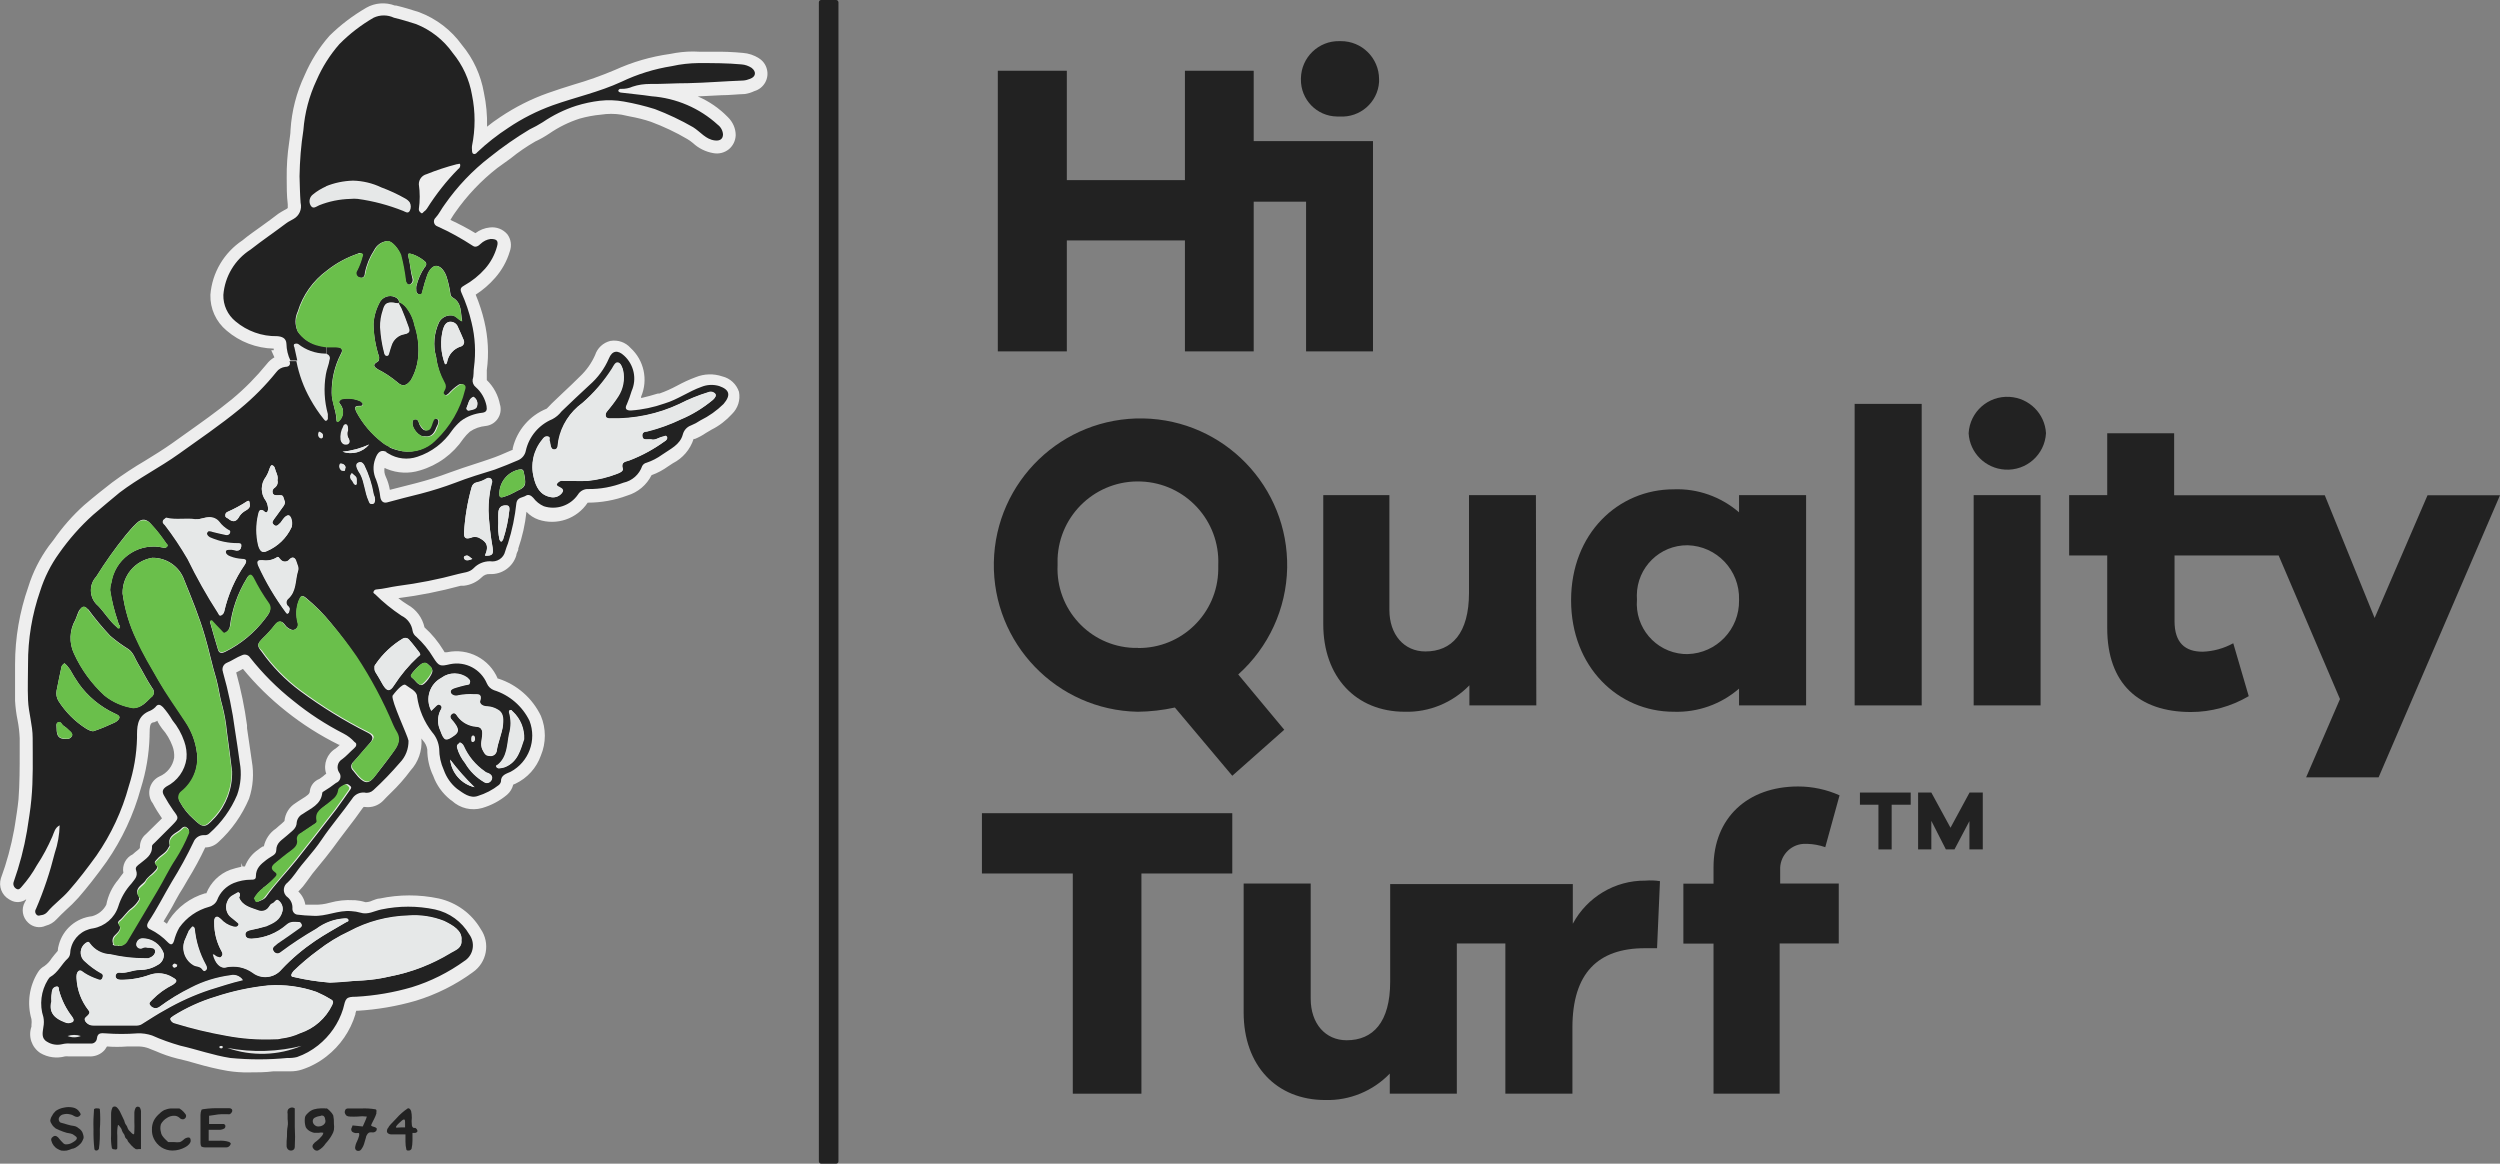 <?xml version="1.0" encoding="UTF-8"?>
<svg xmlns="http://www.w3.org/2000/svg" id="Layer_1" viewBox="0 0 189.04 87.99">
  <rect x="0" y="0" width="189.04" height="87.99" fill="#808080" stroke="none"/>
  <defs>
    <style>.cls-1{fill:#6abf4b;}.cls-2{fill:#e6e8e8;}.cls-3{fill:#eee;}.cls-4{fill:#222;}</style>
  </defs>
  <path class="cls-3" d="M57.38,4.4h0c-.36-.23-.78-.37-1.21-.4-.74-.07-1.49-.1-2.24-.09h-1.07c-.59-.04-1.18,0-1.76.09l-.44.08c-1.43.2-2.82.6-4.14,1.2-1.03.44-2.08.81-3.15,1.12-.64.2-1.31.41-1.95.64-1.27.45-2.47,1.06-3.59,1.81-.38.25-.72.5-1,.73.02-.87-.06-1.73-.24-2.58-.23-1.32-.8-2.57-1.66-3.6-.81-1.13-1.94-1.99-3.24-2.48-.56-.18-1.14-.36-1.73-.5h-.1c-.71-.27-1.51-.21-2.17.17-1.01.59-1.94,1.29-2.77,2.11-.79.89-1.42,1.91-1.89,3-.61,1.29-.97,2.69-1.06,4.11,0,.32-.07.64-.11,1-.13.87-.19,1.76-.18,2.64,0,.66,0,1.35.08,2,0,.09,0,.19,0,.28l-.11.08-.17.09c-.15.08-.29.17-.43.26-.41.32-.83.62-1.27.94s-1,.7-1.44,1.07c-1.4.93-2.3,2.45-2.43,4.12-.03,1.04.42,2.04,1.23,2.71.99.85,2.25,1.33,3.56,1.36v.12h-.19l.24.54c-.23.13-.43.31-.59.52-.78.96-1.65,1.84-2.6,2.63-1.16.95-2.41,1.83-3.62,2.69l-.94.67c-.64.45-1.33.88-2,1.29-.87.51-1.72,1.07-2.53,1.67-.63.49-1.28,1-2.1,1.7-.88.79-1.66,1.68-2.33,2.65l-.35.45c-.68.94-1.21,1.98-1.55,3.09-.66,1.88-1,3.86-1,5.85v2.77c.03.49.09.98.19,1.46.09.45.14.91.16,1.37v1c0,1.19,0,2.43-.09,3.61-.06.62-.16,1.23-.26,1.88l-.07.42c-.23,1.25-.56,2.48-1,3.67-.19.61.06,1.27.61,1.59l.14.08v.06-.06c.37.2.82.17,1.16-.08,0,.08-.07.15-.1.22-.29.51-.18,1.15.25,1.55.35.34.88.44,1.33.23.32-.08.6-.25.82-.49.21-.23.45-.45.7-.69.33-.29.64-.6.94-.93.67-.77,1.35-1.63,2.14-2.73,1.17-1.69,2.05-3.57,2.59-5.55.4-1.27.62-2.58.66-3.91v-.08c0-.83.07-.94.28-1h.06l.27-.12v.07c.1.18.21.36.34.53.34.38.6.83.78,1.31.11.28.15.59.13.89-.11.64-.53,1.17-1.13,1.42-.67.33-.94,1.14-.62,1.81.03.07.07.13.12.19.21.4.45.79.71,1.16l-1.21,1.19h0c-.3.24-.47.61-.46,1,0,.07,0,.09-.36.37l-.18.16h0c-.53.25-.82.83-.71,1.4h0l-.17.22-.21.29c-.46.54-.78,1.2-.91,1.9-.22.43-.61.74-1.07.87-1.21.13-2.21.99-2.52,2.16-.05.15-.07.3-.08.46-.17.19-.31.37-.46.56-.14.23-.33.43-.55.59-.2.11-.36.26-.48.45h0c-.67,1.06-.85,2.36-.5,3.56.02.15.02.29,0,.44v.13c-.26.74.01,1.55.66,1.99.57.34,1.24.43,1.88.26.09-.01.17-.01.26,0h1.52c.39.03.78-.09,1.08-.35.13-.11.23-.25.31-.4.51.04,1.02.04,1.53,0h.72c.27-.01.53.02.79.1l.64.25c.52.23,1.06.42,1.62.56.48.11,1,.24,1.45.38.79.23,1.58.42,2.39.56.52.08,1.04.12,1.57.11.63,0,1.26,0,1.86-.08h1.16s.14,0,.14,0c.29,0,.58-.04.86-.13.68-.22,1.31-.56,1.87-1,1.04-.81,1.81-1.93,2.19-3.2v-.07l.06-.18h.1c1.49-.09,2.97-.34,4.41-.76,1.54-.47,3-1.2,4.3-2.15,1.07-.74,1.34-2.2.6-3.27,0,0,0,0,0,0-.69-1.18-1.84-2.01-3.17-2.31-1.47-.31-2.98-.31-4.45,0-.22,0-.41.11-.58.16-.16.08-.34.12-.52.12-.25-.08-.51-.13-.77-.15h-.12c-.61-.04-1.21.03-1.8.19-.38.11-.77.16-1.16.15h-.69c-.06-.38-.25-.73-.53-1l.07-.07c.19-.19.37-.4.52-.62.31-.45.64-.88,1-1.3.32-.39.66-.8,1-1.26s.77-1.05,1.16-1.55.76-1,1.11-1.5l.08-.09h.1c.5.07,1-.1,1.36-.46.19-.21.39-.4.61-.62.54-.52,1.03-1.07,1.47-1.67.59-.64.89-1.5.83-2.37,0-.02,0-.04,0-.06l.1.14c.18.19.3.43.34.69,0,.69.15,1.38.45,2,.25.7.7,1.32,1.28,1.79l.13.09c.62.57,1.48.78,2.29.55.69-.2,1.33-.54,1.88-1,.23-.2.4-.47.47-.77h0l.17-.07c.9-.43,1.59-1.19,1.92-2.13.4-.96.4-2.04,0-3-.64-1.33-1.79-2.35-3.2-2.81h-.06c-.63-1.5-2.24-2.34-3.83-2h-.19l-.09-.15c-.39-.64-.87-1.23-1.43-1.73-.16-.73-.62-1.35-1.27-1.71-.25-.15-.48-.32-.71-.5h0c1.6-.2,3.18-.52,4.73-.94h.24c.5-.06.97-.28,1.33-.63.16-.17.39-.27.62-.25.91.04,1.73-.53,2-1.4,0-.14.09-.27.15-.43v-.1c.31-.9.52-1.83.62-2.78h0c.25.27.56.47.9.59,1.39.47,2.92-.06,3.73-1.28h0c1.02,0,2.04-.18,3-.54.8-.24,1.46-.8,1.83-1.54.45-.16.87-.39,1.26-.67l.35-.23c.75-.38,1.31-1.04,1.57-1.84h.1c.29-.12.57-.27.83-.45l.44-.26c.58-.29,1.09-.69,1.53-1.17.45-.44.65-1.07.53-1.68-.19-.58-.67-1.03-1.27-1.17-.65-.22-1.36-.2-2,.06-.49.18-.96.4-1.42.65-.43.23-.87.43-1.33.59h-.12c-.43.13-.85.25-1.26.34,0-.04,0-.07,0-.11.54-1.27.22-2.75-.8-3.68-.38-.43-.96-.63-1.53-.53-.54.13-.98.54-1.15,1.07-.27.61-.66,1.16-1.15,1.62-.41.41-.83.81-1.26,1.21l-.86.82-.23.24c-.05.06-.1.11-.16.16-1.29.52-2.25,1.64-2.57,3v.11l-.17.07c-.52.23-1,.44-1.54.62-.36.13-.72.24-1.08.36-.65.21-1.32.43-2,.68-.82.31-1.65.57-2.5.79l-2,.51c-.06-.35-.16-.68-.31-1-.1-.21-.13-.44-.09-.66l.17.08c.8.33,1.69.37,2.51.11,1.34-.39,2.5-1.24,3.28-2.4.14-.19.31-.37.49-.53.36-.25.77-.39,1.2-.43.7-.08,1.2-.71,1.12-1.41,0-.07-.02-.13-.04-.19-.13-.71-.48-1.37-1-1.87v-.74c.17-1.24.1-2.5-.19-3.72-.16-.68-.38-1.35-.65-2,.55-.35,1.04-.78,1.47-1.27.51-.58.89-1.26,1.11-2,.16-.44.09-.93-.19-1.3-.33-.38-.82-.57-1.32-.51-.4.04-.77.19-1.09.43-.61-.37-1.24-.7-1.89-1l.1-.17c.08-.13.16-.26.25-.38.89-1.28,1.97-2.42,3.2-3.38l1-.72c.59-.48,1.22-.91,1.88-1.29.37-.17.72-.37,1.06-.6.7-.48,1.47-.86,2.28-1.12.53-.15,1.06-.25,1.61-.3.51-.08,1.04-.08,1.55,0l.61.13c.55.1,1.09.23,1.62.41.96.36,1.88.79,2.76,1.31.15.09.29.19.42.3.43.4.96.66,1.54.76.42.08.85-.03,1.18-.3.31-.26.5-.65.51-1.06,0-.51-.22-1-.59-1.36h0c-.65-.67-1.42-1.2-2.28-1.57l1.8-.09c.58,0,1.16-.07,1.77-.09.25-.04.48-.11.71-.22.73-.21,1.15-.97.94-1.69-.09-.33-.3-.61-.59-.79h0ZM32.11,31c-.27-.2-.61-.28-.94-.21-.54.1-.94.57-.95,1.12v.35h0v.17l.36-.12-.34.16s0,.06,0,.09c0,.03,0,.07,0,.1.01.04.03.08.05.11.07.13.15.25.24.37h-.05c-.15-.04-.3-.08-.44-.14l-.2-.09c-.1-.05-.2-.11-.29-.18l.74-1.18-1.4.59-.23-.14-.11-.11-.24-.29h0s-.05-.06-.07-.09l-.11-.15c.08-.09.14-.19.19-.3.08-.23.08-.48,0-.71h0v-.06c-.08-.19-.22-.35-.38-.48-.54-.43-1.21-.64-1.9-.61.02-.65.18-1.28.48-1.85.29-.39.34-.91.13-1.35-.26-.43-.74-.67-1.24-.63h-.64c-.18-.02-.36-.05-.54-.11-.37-.11-.7-.34-.92-.66,0-.18.03-.36.09-.53l.05-.19c.32-1.05.99-1.97,1.89-2.61.21-.16.42-.31.64-.45,0,.13.03.25.08.37.15.37.46.65.85.76.33.11.7.07,1-.11.34-.22.56-.59.59-1,.1-.51.3-.99.58-1.42l.08-.12c.07.08.12.17.16.27.13.47.23.95.3,1.43l.06.4v.08c-.19-.03-.39-.03-.58,0-.47.1-.88.4-1.12.82-.38.65-.6,1.39-.64,2.14-.01.82.08,1.63.28,2.42h0s-.06.08-.08.12l-.08.1c0,.06-.05.12-.07.17v.09c-.01.09-.01.17,0,.26.03.5.34.95.8,1.15.48.23.92.52,1.33.86.33.32.78.47,1.23.43.48-.09.9-.38,1.15-.8.2-.31.35-.65.46-1,.11.3.23.59.37.88-.28.53-.08,1.19.44,1.48.15.09.32.15.49.17h0v.06l-.06-.05-.2-.09c-.3-.1-.63-.08-.92.06-.14.06-.26.15-.37.25ZM34.41,37.84c0,.08,0,.15-.05.26l-.2,1.56v.85s0,.06,0,.09v.17s0,.05,0,.08v.1s0,.06,0,.09l.07.1s.03.06.05.08l.11.12c-.18.15-.3.35-.36.57-.04.16-.04.32,0,.48v.15c-1.4.37-2.83.65-4.27.83l-.67.12c-.29.07-.59.11-.89.14-.4.03-.76.27-.95.62-.19.35-.17.78.05,1.11h0l.26.24c.65.64,1.37,1.22,2.13,1.73.06.03.11.07.16.11h0c-.83.48-1.54,1.12-2.11,1.89l-.18-.26c-.61-.9-1.28-1.76-2-2.58-.6-.73-1.27-1.4-2-2l-.09-.07h0l-.16-.1h0l-.12-.05v-.21c.02-.16.05-.33.09-.49.13-.4.11-.84-.06-1.22v-.07c-.08-.47-.41-.86-.87-1h-.13s.07-.07.09-.11c.08-.1.15-.2.22-.31l.06-.09c.08-.13.16-.27.22-.41.21-.56.16-1.18-.13-1.7-.07-.13-.17-.25-.29-.35.04-.25.02-.51-.06-.75v-.06c-.04-.29-.2-.56-.45-.72.01-.13.01-.25,0-.38.02-.34-.04-.69-.18-1,0-.04,0-.08,0-.12-.08-.49-.45-.88-.93-1-.52-.11-1.05.18-1.22.69l-.05.1c0,.08-.05.16-.08.25v.17c-.38.41-.59.95-.58,1.51-.23-.02-.46.03-.65.16-.18.09-.36.2-.53.31-.25.16-.51.31-.79.42-.07.02-.15.06-.21.1h-.05c-.05.03-.11.07-.15.12h0l-.1.11h-.21c-.13-.01-.25-.01-.38,0-.23,0-.45.05-.67.12h-.66l-.05.37h0v-.38h-.66c-.33.05-.67.05-1,0l-.4-.1-.35.23c-.11.08-.22.16-.32.26l-.09-.05-.22-.11h-.09c-.11-.04-.22-.06-.33-.07-.48-.01-.94.17-1.28.51-.27.27-.51.54-.74.81l-.15.17c-.8.97-1.54,1.99-2.21,3.06l-.11.18-.12.19v.05c0,.06-.07.13-.12.22-.04.08-.08.16-.11.24v.05l-.05.11h0l-.06.28v.05c0,.09,0,.18,0,.27h0c0,.08,0,.17,0,.25-.29.12-.53.34-.69.61h0c-.12.22-.22.45-.31.68,0,.06,0,.13-.08.21l-.12.29h0c0,.1-.07.2-.1.3h0c0,.1-.06.2-.08.3v.06c-.03.11-.05.21-.07.32l.38.06h-.52c-.01.13-.01.25,0,.38v.39c0,.15,0,.25.07.39h0v.05l-.32.31c-.24.2-.41.48-.47.79-.05.28-.11.56-.17.86s-.13.59-.19.9c0,.13,0,.26,0,.39,0,.37.1.74.3,1.06l.05.06.18.27c-.27.17-.45.45-.5.76,0-.15-.06-.31-.08-.47-.09-.32-.17-.65-.22-.98v-2.68c0-1.79.3-3.56.9-5.24.28-.92.71-1.79,1.27-2.57l.35-.43c.58-.84,1.25-1.62,2-2.31.83-.69,1.48-1.2,2.07-1.69s1.57-1,2.41-1.55,1.42-.87,2.1-1.36l.93-.66c1.24-.87,2.52-1.77,3.74-2.78,1.06-.87,2.03-1.85,2.89-2.92h.14v.24c.06.17.12.34.19.52v.07c.06.16.13.31.2.46l.07.14c.09.18.18.35.29.53l.2.34c.06.09.11.19.17.29l.08.12.12.2.12.16.05.09-.18.4c-.33.61-.1,1.37.51,1.69,0,0,0,0,.01,0,.12.03.25.03.37,0h.17l.71.55c-.14.21-.21.47-.19.72,0,.04,0,.09,0,.13v.11h0c.09.34.32.63.64.8l.22.12h0v.07l.07.12v.05s.06.09.1.13c.17.35.49.6.87.68h0s0,.09,0,.13v.1c0,.13.09.26.14.38.05.11.1.21.17.3h0c.06.09.13.16.21.23h.05l.27.15h.05c.09.03.18.04.27.05h.51l.11-.06h0c.27.09.57.09.84,0l2.79-.49c.75-.19,1.53-.43,2.45-.76l-.08.33ZM29.04,56.22c.05-.16.07-.32.07-.49.02.04.04.08.07.12,0,.06.02.09-.14.37ZM24.69,58.49c-.09.06-.18.13-.26.21l-.28.2c-.39.15-.66.49-.72.9,0,.23-.16.34-.66.65-.14.09-.29.18-.44.29-.47.29-.77.79-.82,1.34,0,0-.16.15-.2.19l-.25.21-.19.17c-.47.31-.8.8-.92,1.35h-.07c-.13.07-.25.16-.36.25h0c-.46.31-.8.75-1,1.27h-.18l-.09-.26v.28c-.28.06-.57.14-.84.23-.83.31-1.48.96-1.81,1.78h-.1c-1.11.33-2.07,1.04-2.71,2-.06.1-.12.2-.17.3l-.25-.18c.31-.52.61-1,.89-1.55.19-.35.39-.7.59-1l.36-.62c.48-.78.92-1.59,1.31-2.42h0c.37,0,.73-.15,1-.41,1-.91,1.78-2.03,2.31-3.27.31-.92.38-1.9.21-2.86-.11-.81-.24-1.63-.36-2.47v-.22c-.18-1.35-.46-2.69-.82-4l.29-.15.22-.12c.97,1.18,2.06,2.25,3.26,3.2,1.24.99,2.58,1.84,4,2.54h.07c-.1.1-.21.2-.32.28-.65.39-.95,1.17-.72,1.89h.03ZM33.95,71.09h-.09l-.21.11c-1.34.82-2.82,1.39-4.36,1.68l-.44.08c-.49.11-1,.18-1.5.21-.53,0-1.08.06-1.56.09l-.89.07c-.36,0-.72-.04-1.07-.13l.39-.31h.05l.36-.29c.68-.52,1.42-.95,2.2-1.3,1.23-.67,2.6-1.05,4-1.1.78-.06,1.56.04,2.29.31.3.11.57.28.8.5l.03.08ZM10.46,76.44l-.23.14h-2.54c0-.3-.11-.6-.32-.82,0-.05-.09-.1-.13-.16-.04-.06-.08-.12-.11-.18-.03-.05-.06-.1-.09-.16v-.09c-.04-.09-.08-.18-.11-.28h.11c.4.18.87.13,1.22-.14.25.17.54.25.84.25.61,0,1.21-.07,1.8-.21l-.12.14h0c-.15.13-.27.3-.35.48-.16.33-.15.71.03,1.03ZM9.46,55.73c-.03,1.15-.23,2.29-.58,3.38-.48,1.79-1.26,3.48-2.31,5-.76,1-1.41,1.87-2,2.59h0c.09-.31.18-.63.27-.93s.19-.67.3-1c.25-.76.39-1.56.41-2.36v-1.5l-1.51.67c-.48.25-.84.68-1,1.2,0,.04,0,.09,0,.13,0,.09-.07.18-.11.27v-.18l.11-.45c.11-.64.21-1.31.27-2,.11-1.27.14-2.54.11-3.81v-.89c.07.2.19.38.34.53l.15.13h.05l.12.08h.06l.11.05h1.19c.09-.02.17-.06.25-.1l.11-.05c.08-.01.16-.03.24-.05v-.08c.08-.09.14-.19.19-.3l.15.06c.07.03.15.06.23.07h.46c.07,0,.14,0,.21,0,.6-.19,1.19-.42,1.76-.68.14-.06.27-.15.39-.25v.47h.03ZM17.61,71.56h0c-.11-.18-.2-.37-.27-.56h.3c.22.56.8.9,1.4.83l.62-.07c0,.28.12.54.3.75.1.12.22.22.35.31-.2.11-.39.06-.77-.15-.55-.34-1.16-.54-1.8-.6-.02-.18-.07-.35-.15-.51h.02ZM10.83,40.41v.05h-.11l.11-.05ZM18.41,40.11v.09h-.08l.08-.09ZM21.41,43.73c0,.21-.06.36-.09.49-.21-.33-.4-.65-.57-1h.08c.19.11.41.18.63.19h0c-.03.12-.04.22-.06.32h0ZM19.41,46.02s-.04.06-.07.09l-.05.08c-.28.36-.59.7-.94,1,.1-.69.28-1.36.56-2,.19.34.35.59.52.81l-.02.02ZM15.71,41.59c.12.03.24.07.36.11.02.6.42,1.12,1,1.28h.08c-.28.49-.53,1.01-.73,1.54-.28-.49-.55-1-.81-1.51s-.43-.83-.65-1.23c-.31-.56-.64-1.1-1-1.63.22-.02.43-.02.65,0h.09c-.02.25.03.5.16.72.17.36.49.62.87.72h-.02ZM18.42,39.54h0ZM7.04,54.31h0c-.18-.09-.35-.19-.51-.31h0c-.17-.14-.34-.29-.49-.45-.14-.14-.27-.3-.42-.47l-.29.24h0l.27-.27c-.14-.17-.28-.36-.42-.56,0-.03,0-.05,0-.08v-.11c.54.77,1.22,1.42,2,1.93l-.14.08ZM28.23,54.57c-1.75-.87-3.42-1.9-5-3.06-1.01-.73-1.9-1.62-2.64-2.63l.07-.07c.17-.16.35-.34.52-.53.02.03.05.05.08.06h0c.42.3.99.34,1.44.08.52-.3.79-.9.66-1.48v-.18c.31.33.62.67.9,1,.67.77,1.29,1.57,1.86,2.41.98,1.5,1.83,3.07,2.54,4.71-.14-.13-.3-.25-.47-.33l.04.02ZM10.63,43.68c.22-.28.53-.48.88-.54.65,0,1.24.39,1.48,1,.11.28.22.57.34.86.43,1.08.87,2.2,1.2,3.33.15.51.28,1,.42,1.58s.27,1.1.43,1.64c.09.28.14.59.21.91.06.4.15.8.27,1.19.12.46.21.93.26,1.41v.35c.12.8.22,1.59.3,2.28l.08.61c.04,1.02-.32,2.02-1,2.79l-.13.13-.06.08-.1-.11c-.26-.24-.49-.51-.67-.81.82-.78,1.28-1.87,1.29-3,0-.18,0-.37,0-.55-.12-1.02-.49-1.99-1.08-2.83-.24-.38-.49-.75-.74-1.12-.42-.63-.85-1.27-1.23-1.93l-.14-.24c-.52-.89-1-1.82-1.48-2.75-.07-.15-.14-.31-.2-.46-.39-.87-.66-1.8-.78-2.75.02-.4.18-.78.45-1.07ZM16.57,76.3c1.23-.4,2.5-.68,3.78-.82,1.12-.05,2.24.13,3.29.52.11.03.21.08.31.14-.43.53-.99.93-1.64,1.14-.37.17-.76.29-1.16.33h-1.31c-.86-.01-1.72-.1-2.56-.27-.71-.14-1.46-.29-2.22-.48.47-.2.98-.39,1.51-.56ZM28.04,57.53l-.37.47h0l.37-.43v-.04ZM30.56,49.39c-.41.41-.79.84-1.13,1.31,0,0-.05-.09-.08-.14.34-.45.74-.85,1.19-1.2l.02.03ZM23.46,27.53h.3c-.06.18-.1.36-.13.55v.05h0l-.04-.13c-.05-.15-.09-.31-.13-.47ZM30.31,27l.07-.22c0-.1.06-.2.11-.33s.14-.23.19-.25c0,.02,0,.03,0,.05.01.13.01.27,0,.4-.01.45-.11.89-.27,1.3h-.06l-.3-.21-.1-.06c.18-.19.31-.42.36-.68ZM29.7,24.58v-.18l.06.14-.06.04ZM32.19,24.21h0c-.09-.34-.21-.68-.37-1,.51-.05.92-.44,1-.94v-.05c.05-.2.09-.37.14-.53.05.22.09.44.12.63.03.25.13.49.29.69-.42.16-.77.46-1,.84-.07.12-.13.24-.18.37h0ZM34.92,28.09h-.52c.06-.06.11-.12.15-.19v-.06c.04-.09.08-.18.1-.28.07-.3.17-.42.33-.49v.51c-.04.17-.06.35-.06.52h0ZM36.04,19.76c-.38.42-.82.78-1.32,1.06l-.06-.19c-.1-.3-.52-1.3-1.44-1.44-.12-.01-.24-.01-.36,0-.07-.07-.14-.13-.22-.18l-.15-.11c-.31-.26-.68-.45-1.07-.57h-.05c-.19-.06-.39-.08-.59-.06-.33-.54-.9-.89-1.53-.95-.68.05-1.29.42-1.64,1-.15-.03-.31-.03-.46,0h0l-.33.1h-.12l-.2.06h0c-.82.32-1.6.76-2.29,1.31-1.21.88-2.1,2.14-2.54,3.57l-.06.21c-.11.34-.17.7-.17,1.06-.14-.03-.29-.05-.43-.06-.93.02-1.84-.29-2.56-.87-.4-.31-.63-.79-.62-1.3.1-1.13.73-2.14,1.7-2.72.46-.35.94-.7,1.41-1s.87-.63,1.27-.94l.2-.11.3-.17c.29-.18.54-.43.72-.73h.62l.31-.12h.07c.64-.25,1.31-.39,2-.42h.38c1.1.15,2.18.43,3.22.84l.15.07s.09.04.14.05l.16.05h.59l.15-.06h0c.19.14.43.2.66.18.11.41.39.75.78.92l.16.08c.83.38,1.63.82,2.39,1.33h0c.24.17.53.24.82.22v-.11ZM30.73,14.05c-.53-.27-1.07-.52-1.62-.73l-1.07-.32-.1.36v-.38h-1.42c-.8.02-1.58.18-2.32.48l-.3.13h0l-.28.17h0v-.46c-.03-.77.01-1.54.11-2.3,0-.35.09-.69.12-1,.08-1.2.38-2.37.88-3.46.39-.92.92-1.78,1.57-2.54.72-.71,1.53-1.33,2.41-1.84.1-.06.3,0,.68.07h.12c.53.13,1.08.3,1.6.47.96.37,1.79,1.02,2.38,1.86.65.8,1.08,1.76,1.25,2.78.22,1.14.22,2.3,0,3.44-.05.16-.08.33-.08.5,0,.05,0,.1,0,.15-.14,0-.28.02-.41.06-.82.21-1.63.48-2.41.8-.74.26-1.21.98-1.13,1.76h.02ZM10.04,52.62c-.59-.11-1.14-.36-1.61-.74-.86-.81-1.55-1.79-2.02-2.88-.25-.52-.22-1.12.08-1.61h0c.36.49.76.95,1.2,1.37.47.41.96.79,1.47,1.13.1.11.18.24.23.38.06.15.14.29.22.42.14.23.27.48.41.73s.31.57.49.86c-.13.15-.29.27-.47.34ZM10.77,52.49h0ZM37.13,54.49h0l-.09-.02.09.02ZM35.28,53.49h.15c.04.13.11.25.19.36-.1-.07-.19-.16-.26-.26l-.08-.1ZM41.28,34.78c.2.12.44.19.68.18.34,0,1.12-.17,1.2-1.38,0-.03,0-.07,0-.1.14-.79.56-1.49,1.18-2l.33-.28.3-.26c-.11.3-.11.62,0,.92v.06c.19.51.72.82,1.26.74.45,0,1,0,1.5-.08-.05.14-.07.28-.07.43v.16c.02.2.1.4.21.57-.18.08-.36.16-.55.22h-.09c-.39.08-.73.31-.94.65-.07.13-.12.27-.14.41-.55.21-1.12.35-1.71.41-.36.02-.72.02-1.08,0h-.65c-.44-.06-.88.09-1.18.42-.07.08-.13.16-.19.25h0v-.19c-.13-.36-.16-.75-.09-1.13h.03Z"></path>
  <path class="cls-4" d="M143.04,60.85v3.38h-1v-3.38h-1.4v-.92h3.84v.92h-1.44Z"></path>
  <path class="cls-4" d="M149.92,64.23h-1v-2.14l-1.13,2.14h-.65l-1.1-2.16v2.16h-1v-4.3h1l1.45,2.66,1.44-2.66h1v4.3Z"></path>
  <path class="cls-4" d="M93.63,51l3.48,4.18-3.93,3.48-4.34-5.16c-.92.2-1.86.31-2.81.32-6.12-.12-10.99-5.17-10.88-11.3.12-6.12,5.17-10.99,11.3-10.88,6.12.12,10.99,5.17,10.88,11.3-.06,3.08-1.4,6-3.7,8.06ZM86.04,49c3.31.04,6.03-2.61,6.08-5.92,0-.12,0-.23,0-.35.14-3.36-2.47-6.19-5.83-6.32-3.36-.14-6.19,2.47-6.32,5.83,0,.16,0,.33,0,.49-.15,3.31,2.41,6.12,5.72,6.26.12,0,.24,0,.36,0Z"></path>
  <path class="cls-4" d="M116.17,53.34h-5.06v-1.52c-1.28,1.32-3.05,2.05-4.88,2-3.7,0-6.17-2.63-6.17-6.62v-9.76h5v8.68c0,1.87,1.11,3.14,2.72,3.14,2,0,3.3-1.37,3.3-4.44v-7.38h5.06l.03,15.9Z"></path>
  <path class="cls-4" d="M136.57,53.34h-5.07v-1.27c-1.37,1.19-3.13,1.81-4.94,1.75-4.21,0-7.76-3.39-7.76-8.43s3.55-8.39,7.76-8.39c1.81-.07,3.57.56,4.94,1.74v-1.3h5.07v15.9ZM131.5,45.34c.06-2.21-1.68-4.05-3.89-4.11,0,0,0,0,0,0-2.1-.02-3.82,1.67-3.84,3.78,0,.11,0,.22.01.33-.17,2.1,1.39,3.94,3.49,4.11.11,0,.23.01.34.01,2.19-.06,3.93-1.88,3.89-4.07v-.05Z"></path>
  <path class="cls-4" d="M140.24,53.34v-22.8h5.07v22.8h-5.07Z"></path>
  <path class="cls-4" d="M154.71,32.76c-.09,1.62-1.48,2.85-3.1,2.75-1.48-.09-2.67-1.27-2.75-2.75.09-1.62,1.48-2.85,3.1-2.75,1.48.09,2.67,1.27,2.75,2.75ZM149.24,53.34v-15.9h5.06v15.9h-5.06Z"></path>
  <path class="cls-4" d="M86.31,66.05v16.65h-5.19v-16.65h-6.87v-4.56h18.93v4.56h-6.87Z"></path>
  <path class="cls-2" d="M16.59,79.17c0-.11.09-.08.16-.08s.11,0,.09.11-.08.07-.14.07-.12-.02-.11-.1Z"></path>
  <path class="cls-2" d="M22.86,79.06c-1.81.78-3.86.85-5.72.18,1.9.36,3.85.3,5.72-.18Z"></path>
  <path class="cls-2" d="M22.23,26.25v-.24c.09-.05.21-.05.3,0,.57.45,1.27.7,2,.72h.13c.17.04.28.22.23.39,0,.01,0,.03-.01.04-.05.37-.22.72-.28,1.11-.17,1-.12,2.02.15,3v.26c.02.1-.02.2-.11.24-.1,0-.15-.08-.21-.13-.38-.47-.71-.97-1-1.49-.51-.9-.86-1.87-1.06-2.88l-.14-1.02Z"></path>
  <path class="cls-2" d="M35.76,55.62c.1,0,.16.11.15.23.04.1-.02.22-.12.25,0,0-.01,0-.02,0-.1,0-.13-.12-.14-.23s.03-.25.13-.26Z"></path>
  <path class="cls-2" d="M5.11,78.34c.32-.11.68-.11,1,0-.32.13-.68.13-1,0Z"></path>
  <path class="cls-2" d="M24.13,15.54c-.25.09-.48.31-.66,0-.15-.28-.07-.63.19-.82.3-.25.64-.45,1-.61.64-.25,1.31-.39,2-.41.74.02,1.46.19,2.13.51.62.23,1.23.51,1.81.84.13.07.25.17.34.29.11.2.11.45,0,.65-.13.24-.34.07-.49,0-1.1-.44-2.24-.75-3.41-.92-.18-.02-.37-.02-.55,0-.81.02-1.61.18-2.36.47Z"></path>
  <path class="cls-4" d="M40.36,36.11c.17.71.47,1.33,1.29,1.48.33.07.67-.06.87-.34.19-.27-.11-.37-.3-.48s-.12-.19,0-.3c.1-.11.26-.16.41-.13.62,0,1.26.09,1.86,0,.76-.08,1.51-.26,2.22-.54.17-.07.46-.17.39-.38-.14-.52.22-.52.51-.62.95-.36,1.84-.85,2.66-1.44.13-.07.25-.21.16-.35s-.21,0-.32,0c-.31.07-.57.3-.87.2h-.2c-.19,0-.43.07-.46-.24s.18-.32.37-.36c.87-.22,1.72-.52,2.53-.91.87-.36,1.68-.86,2.41-1.46.15-.12.31-.33.21-.46-.13-.16-.35-.21-.54-.13-.75.23-1.49.53-2.19.89-1.62.76-3.4,1.13-5.19,1.09-.15,0-.3,0-.36-.14-.04-.13-.01-.28.08-.38.31-.35.6-.72.85-1.11.39-.59.52-1.31.37-2-.08-.23-.15-.51-.37-.52s-.33.26-.45.46c-.63.94-1.39,1.8-2.26,2.53-.95.68-1.61,1.69-1.83,2.84-.05.27,0,.67-.31.68s-.25-.42-.37-.64.1-.29-.12-.34-.32.09-.42.23c-.66.8-.9,1.87-.63,2.87ZM39.24,35.51c-.84.18-1.45.91-1.48,1.77,0,.22,0,.42.36.28.3-.09.58-.22.85-.37.3-.19.79-.25.74-.8,0-.23-.06-.47-.11-.71s-.21-.19-.36-.17ZM37.54,58c.04.07.11.1.19.1.15,0,.3-.04.44-.08,1-.39,1.2-1.34,1.47-2.12.04-.79-.27-1.55-.85-2.09-.06,0-.08-.18-.21-.1s-.1.09-.06.15c.16.55.16,1.12,0,1.67-.16.79-.12,1.7-.85,2.3-.09.02-.19.07-.13.17ZM37.68,39.57c-.03.4,0,.8.08,1.19,0,.08.09.13.13.19s.12-.09.15-.15c.24-.73.4-1.49.48-2.26,0-.25-.09-.31-.24-.32-.42,0-.6.2-.6.64-.02.19,0,.39,0,.7h0ZM35.09,40.26c0,.43.11.53.51.41.19-.09.42-.09.61,0,.51.27.83.52.46,1.36.56,0,.65-.1.58-.6-.16-.92-.27-1.85-.31-2.79,0-.69.07-1.39.24-2.06.07-.12.04-.28-.06-.37-.11-.07-.24-.07-.35,0-.23.14-.49.24-.75.29-.18.04-.32.19-.36.37-.31,1.1-.5,2.24-.57,3.38h0ZM35.09,42.26c.18.21.4.1.62,0-.18-.1-.31-.35-.55-.22-.06.02-.1.09-.08.15,0,.01.01.03.02.04v.03ZM34.76,56.17c-.08.12-.26.13-.2.38.12.43.33.82.61,1.17.35.6.85,1.09,1.45,1.44.18.11.41.05.52-.13,0-.01.01-.02.02-.03.13-.22,0-.42-.23-.51-.1-.03-.2-.07-.28-.14-.7-.49-1.26-1.16-1.61-1.94-.05-.12-.15-.22-.27-.27v.03ZM35.89,59.56c-.67-.66-1.29-1.37-1.85-2.12.11,1.02.86,1.86,1.86,2.09v.03ZM33.4,51.26c-.9.45-1.27,1.55-.81,2.46,0,.01.01.03.02.04l.3-.29c.11-.1.21-.25.38-.14s.1.3,0,.44c-.22.47-.22,1.01,0,1.48.29.81.42.84,1.09.36.26-.19.35-.42.13-.7s-.19-.27-.3-.4-.25-.33-.05-.5.33,0,.43.17c.33.45.84.73,1.4.78.33,0,.51.19.48.56s-.19.77,0,1.16.27.48.57.49c.24.04.47-.12.52-.36.09-.68.4-1.3.48-2,0-.44,0-.9-.41-1.12-.23-.14-.5-.22-.77-.24-.27,0-.64-.14-.55-.45.15-.51-.15-.46-.44-.46-.41-.03-.83,0-1.23.08-.21.07-.51,0-.56-.24s.23-.32.4-.37.49-.15.74-.2.27,0,.32-.19-.1-.23-.19-.34c-.57-.43-1.35-.45-1.94-.05v.03ZM31.8,50.26c-.23.18-.43.39-.61.62-.07.1-.2.25,0,.39s.34.46.63.53c.29.07.89-.82.88-1.06s-.21-.39-.36-.53-.39-.07-.53.03v.02ZM28.42,50.21c-.09.08-.13.2-.1.32,0,.11.02.22.08.31.19.3.37.61.54.92.31.53.54.58.86.07.51-.79,1.11-1.51,1.8-2.15.13-.11.21-.22.08-.38s-.46-.61-.71-.88c-.12-.18-.35-.22-.53-.11,0,0,0,0-.01,0-.79.48-1.47,1.11-2,1.87v.02ZM27.04,35.45c.07.15.15.29.24.42.32.63.33,1.36.62,2,.06.15.11.26.27.24s.2-.17.19-.35-.06-.26-.1-.4c-.13-.76-.37-1.5-.71-2.19-.12-.21-.26-.26-.43-.18s-.19.27-.08.46ZM26.98,36.23c0-.21-.19-.28-.31-.41s-.09,0-.1,0c-.1.14-.07.34.06.45.11.11.13.31.35.36v-.4ZM26.15,35.37c-.02-.16-.13-.28-.29-.31-.1,0-.19.09-.17.21s.13.25.27.33.15-.1.15-.23h.04ZM25.99,32.3c-.17.3-.24.65-.2,1,.01.19.17.33.36.32.02,0,.03,0,.05,0,.13,0,.24-.11.24-.24,0-.04-.01-.09-.03-.12-.15-.21-.18-.48-.09-.72,0-.2,0-.32-.1-.35s-.24.04-.27.12h.04ZM25.91,34.16c.72.25,1.51.04,2-.55-.64.3-1.33.48-2.04.55h.04ZM24.42,33c0-.2-.14-.26-.3-.33-.09.18-.09.36.09.46s.19-.13.21-.13ZM22.23,73.88c.89.21,1.8.35,2.72.42.81,0,1.62-.13,2.42-.16.7-.04,1.4-.14,2.08-.3,1.66-.32,3.24-.95,4.68-1.84.34-.2.82-.35.76-.92.09-.72-.66-1.13-1.31-1.45-.86-.34-1.79-.48-2.71-.41-1.56.05-3.09.45-4.46,1.19-.84.39-1.64.88-2.37,1.46-.65.47-1.27.99-1.85,1.55-.15.19-.28.44.04.46ZM19.87,48.26c-.42.43-.46.55-.1,1,.81,1.15,1.8,2.16,2.93,3,1.61,1.19,3.31,2.24,5.1,3.14.43.21.47.46.15.81s-.84,1-1.26,1.44c-.17.16-.18.43-.02.59,0,0,.01.01.02.02.14.16.25.33.4.49.53.55.83.53,1.3-.11h0c.39-.51.79-1,1.18-1.55s.79-1,.41-1.67c-.11-.18-.21-.36-.29-.55-.76-1.81-1.69-3.55-2.77-5.19-.58-.89-1.21-1.74-1.88-2.55-.57-.71-1.21-1.35-1.91-1.93-.34-.27-.4-.07-.52.19-.22.55-.24,1.16-.08,1.73.05.19-.04.38-.21.47-.18.11-.36,0-.51-.09-.1-.06-.19-.15-.26-.25-.27-.39-.54-.26-.76,0-.28.36-.59.7-.92,1.01ZM19.87,42.36c-.31,0-.46,0-.31.42.57,1.25,1.28,2.44,2.1,3.55.1.14.2,0,.21-.07s.08-.31-.07-.42-.19-.4,0-.56c.64-.57.52-1.39.74-2.1.1-.26-.06-.5-.12-.72s-.24-.45-.52-.15c-.16.19-.43.21-.62.05-.04-.03-.07-.06-.09-.1-.06,0-.1-.23-.24-.11-.33.21-.73.28-1.12.21h.04ZM20.01,38.67c-.27-.21-.39-.11-.45.21-.19.78-.19,1.6,0,2.38.13.43.29.58.64.41.81-.35,1.47-.99,1.84-1.79.12-.22-.05-.9-.22-.91s-.38.24-.52.43-.06.1-.11.14-.24.34-.45.17-.11-.31,0-.48.45-.65.69-.95.06-.46,0-.67-.26-.16-.42-.16-.34,0-.39-.17c-.05-.15.01-.32.15-.4.18-.13.27-.35.21-.57.08-.33-.13-.61-.2-.91-.02-.1-.1-.19-.2-.22-.11,0-.13.12-.18.21-.07.23-.16.45-.29.66-.42.54-.42,1.29,0,1.83.11.19.17.42.16.64-.03.17-.1.31-.3.15h.04ZM19.91,67.16c-.28.21-.51.47-.68.78.1.1.18.3.36.21s.39-.13.54-.34c.71-1,1.53-1.83,2.28-2.76,1-1.26,2-2.53,3-3.83.36-.48.71-1,1.06-1.49.08-.11.14-.2,0-.31s-.2-.18-.36-.1-.39.22-.42.43c-.09.51-.47.75-.83,1s-.95.56-.8,1.26c0,.15-.12.22-.24.3l-1,.67c-.17.08-.27.27-.24.46.09.39-.16.61-.43.82-.44.33-.85.68-1.27,1-.25.19-.35.39,0,.62.16.11.23.21.05.39-.33.33-.68.62-1.06.89h.04ZM22.91,79.06c-1.87.48-3.82.54-5.72.18,1.85.65,3.87.59,5.67-.18h.05ZM17.22,38.7c-.13.04-.2.17-.18.3,0,.13.12.15.21.21.38.33.64.24.87-.2.12-.17.28-.31.47-.41.16-.09.35-.22.3-.43s0-.39-.23-.25c-.46.3-.94.56-1.44.78ZM16.75,79.09c-.07,0-.16,0-.16.08s.05.09.11.1.13,0,.14-.07-.01-.11-.09-.11ZM16.2,69.74c-.01.77.18,1.53.56,2.2.07.14.11.25,0,.39s-.25,0-.36,0c-.09-.06-.19-.13-.27-.2.17.72.58,1.14,1,1,.69-.15,1.42,0,2,.41.67.52,1.64.41,2.18-.25.77-.82,1.63-1.54,2.56-2.17.74-.5,1.52-.92,2.29-1.38.09-.05.24-.05.19-.19s-.17-.11-.27-.11c-.78.04-1.53.31-2.16.78-.94.54-1.84,1.13-2.71,1.78-.14.12-.34.11-.47-.02-.01-.01-.02-.03-.03-.05-.11-.13-.1-.33.03-.44.01-.01.03-.02.05-.03l.21-.18c.56-.38,1.11-.76,1.65-1.15.08,0,.21-.1.16-.23s-.12-.18-.18-.18c-.33,0-.64-.09-.95.18-.74.65-1.66,1.03-2.64,1.1-.24,0-.45-.06-.47-.31s.18-.3.4-.36c.4-.08.79-.19,1.17-.33.56-.24,1.06-.47,1.22-1.14.06-.28-.05-.58-.27-.76-.21-.2-.31.14-.49.2s-.18.17-.27.27c-.17.27-.51.38-.8.26-.56-.21-1.2-.32-1.46-1,0,0,.06-.1.07-.15s-.06-.28-.18-.2c-.28.18-.61.26-.76.65-.17.35-.12.77.13,1.07.15.16.36.27.51.43s.28.15.18.32-.25.13-.39.1c-.36-.09-.68-.29-.93-.57-.11-.08-.21-.21-.36-.15s-.14.28-.14.41ZM15.87,47c.2.71.4,1.43.62,2.14.09.31.35.25.56.14,1.18-.59,2.21-1.45,3-2.5.25-.33.56-.68.24-1.13-.43-.6-.81-1.24-1.14-1.9-.18-.32-.31-.34-.5,0-.68,1.11-1.11,2.34-1.27,3.63-.03.2-.16.37-.33.47-.19.12-.3-.09-.41-.2s-.44-.46-.66-.7l-.11.05ZM14.27,70.44c-.09.17-.15.36-.23.53-.38.71-.13,1.58.55,2,.21.15.5.08.68.31.06.07.14.23.29.1s.08-.23,0-.36c-.46-.84-.75-1.76-.84-2.71,0-.1-.09-.18-.19-.18-.09.08-.18.17-.26.26v.05ZM12.89,77.12c.06.14.19.24.34.27,1.27.39,2.56.7,3.86.93,1.21.23,2.44.32,3.67.27.18,0,.32,0,.53-.06.49-.06.96-.19,1.41-.4,1.06-.35,1.93-1.12,2.4-2.13.09-.2.12-.33-.1-.44-.34-.21-.7-.4-1.07-.56-1.17-.41-2.42-.58-3.66-.49-1.36.14-2.7.43-4,.86-1.12.34-2.19.83-3.18,1.45-.05.08-.24.12-.2.25v.05ZM13.42,72.95c-.07,0-.16-.1-.22-.09-.07.02-.13.07-.16.14,0,.08.06.15.13.18.06,0,.15-.06.21-.09,0-.06.02-.13.04-.19v.05ZM14.79,39.31c-.72-.13-1.46.07-2.23-.12l-.2.16c-.13.16,0,.27.1.36.63.82,1.2,1.68,1.72,2.57.68,1.39,1.44,2.75,2.28,4.05.07.1.1.26.24.22.12-.05.21-.15.24-.27.29-1.28.82-2.49,1.56-3.56.15-.23.15-.42-.2-.41-.32-.02-.63-.08-.92-.2-.14-.05-.36-.2-.32-.39s.27-.13.44-.15c.13.02.26.04.38.08.2,0,.32-.11.35-.29s-.11-.28-.29-.24c-.69,0-1.37-.14-2-.41-.13,0-.36-.19-.29-.4s.26-.14.45-.08c.19.06.66.15,1,.23.11.02.23-.03.28-.14.05-.1-.05-.19-.13-.21-.26-.16-.5-.36-.68-.61-.19-.24-.49-.37-.8-.35-.32-.04-.68.16-.98.11v.05ZM11.21,69.74c-.16.25-.08.44.14.53.51.25.97.59,1.36,1,.23.23.36.15.45-.13.09-.35.22-.69.4-1,.55-.77,1.34-1.32,2.25-1.57.27-.07.5-.26.61-.51.22-.59.68-1.05,1.26-1.29.41-.16.84-.25,1.28-.25.2,0,.4,0,.39-.26,0-.61.37-.91.78-1.23s.75-.37.76-.73c0-.61.47-.8.82-1.13s.72-.5.73-1c.04-.27.21-.5.45-.62.6-.42,1.38-.7,1.48-1.59.01-.06.05-.1.11-.12.32-.19.63-.41.93-.64.27-.1.4-.39.31-.65-.02-.05-.04-.09-.07-.13-.22-.32-.14-.77.19-.99,0,0,.01,0,.02-.01.33-.24.6-.56.91-.83.07-.08.17-.14.17-.28s-.06-.14-.14-.21c-.23-.26-.51-.47-.82-.63-1.35-.69-2.62-1.52-3.79-2.47-1.22-.96-2.33-2.07-3.29-3.29-.13-.2-.4-.27-.61-.16-.4.15-.73.4-1.12.56-.28.11-.42.42-.31.7,0,0,0,.01,0,.02.41,1.44.72,2.91.91,4.39.13.82.25,1.64.36,2.44.15.82.08,1.67-.2,2.45-.47,1.11-1.18,2.09-2.08,2.89-.1.11-.26.17-.41.15-.36-.02-.68.2-.81.53-.49,1.03-1.04,2.03-1.64,3-.6,1.01-1.13,2.08-1.79,3.06ZM11.51,42.18c-1.31.22-2.26,1.36-2.24,2.69.17,1.21.52,2.39,1.06,3.49.48,1.06,1.08,2.06,1.66,3.07s1.33,2,2,3.08c.5.74.82,1.6.91,2.49.13,1.1-.31,2.19-1.16,2.89-.24.18-.29.52-.12.77.26.48.59.9,1,1.26.72.7.9.7,1.54,0l.1-.1c.86-.95,1.32-2.2,1.29-3.49-.1-.79-.23-1.88-.39-3-.06-.64-.17-1.28-.33-1.9-.21-.69-.28-1.41-.47-2.09-.33-1.07-.54-2.16-.86-3.23-.42-1.46-1-2.86-1.57-4.26-.36-1.02-1.34-1.69-2.42-1.67ZM8.51,71.37c.08.23.34.06.44.16.26.02.5-.13.62-.36.78-1.3,1.55-2.62,2.33-3.92.46-.77.85-1.61,1.35-2.36.39-.61.73-1.26,1-1.93.07-.13.02-.3-.11-.37-.14-.13-.25-.07-.36,0-.08.09-.18.17-.28.24-.39.25-.83.48-.67,1.07,0,.08-.06.14-.1.2-.17.4-.59.54-.85.86-.09.1-.25.22-.13.35.29.28.05.44-.12.63s-.5.4-.64.66-.94.56-.48,1.21v.21c-.14.24-.32.45-.53.62-.4.28-.64.73-1,1,0,0-.08.14-.06.15.37.43,0,.69-.25.95-.17.16-.21.42-.11.63h-.05ZM7.41,45.8c.49.5.84,1.12,1.38,1.58.06,0,.08.18.21.1.07-.05.08-.14.03-.21,0-.01-.02-.02-.03-.03-.04-.09-.08-.19-.1-.29-.26-.76-.46-1.54-.58-2.33,0-.18.03-.37.09-.54.26-1.76,1.91-2.98,3.67-2.72.08.01.17.03.25.05.1.04.22.01.29-.07.11-.13,0-.18-.06-.26-.33-.49-.69-.96-1.09-1.39-.36-.46-.72-.53-1.13-.14s-.56.6-.83.91c-.81,1-1.55,2.05-2.23,3.14-.57.61-.54,1.57.07,2.15.02.02.04.03.06.05ZM5.79,74c.04.87.36,1.71.9,2.4.13.15.08.26,0,.38s-.35.23-.23.45c.13.21.36.33.61.32h3.2c.15.01.3-.02.43-.09.6-.37,1.18-.76,1.79-1.09,1.07-.62,2.2-1.13,3.37-1.52.82-.25,1.64-.53,2.51-.73-.21-.29-.57-.43-.92-.34-1.05.14-2.06.45-3,.94-.85.39-1.66.87-2.41,1.42-.22.16-.53.11-.69-.11-.19-.2.06-.32.16-.45.44-.45.96-.83,1.53-1.11.36-.24.38-.36,0-.56-.52-.33-1.15-.4-1.73-.2-.71.26-1.46.39-2.21.38-.21,0-.36-.1-.38-.26-.02-.14.07-.26.21-.29.04,0,.08,0,.11,0,.53.08,1-.22,1.53-.2.46,0,.92-.11,1.32-.35.33-.15.53-.5.49-.86-.24-.7-.92-1.17-1.66-1.14-.25.02-.43.24-.41.49,0,0,0,0,0,.01.05.18.24.29.42.23.04-.01.08-.03.11-.05.1-.03.21-.03.31,0,.25,0,.57,0,.58.26s-.24.47-.51.56c-.08,0-.16,0-.24,0-.89,0-1.78-.1-2.64-.3-.62-.02-1.19-.33-1.55-.83-.09-.15-.23-.08-.35,0-.38.29-.45.83-.17,1.2.05.06.1.12.17.17.36.34.76.63,1.19.87.18.06.18.26.1.4s-.18.15-.34.08c-.35-.12-.69-.27-1-.47-.15-.09-.29-.28-.45-.16s-.17.32-.15.54ZM6.66,46.09c-.28-.34-.46-.2-.62,0s-.22.51-.34.77c-.45.79-.49,1.74-.1,2.56.55,1.2,1.33,2.27,2.3,3.16.63.51,1.38.83,2.18.95.61,0,1-.46,1.35-.82.21-.13.27-.41.13-.62-.02-.02-.03-.05-.05-.07-.4-.59-.7-1.23-1.07-1.84-.23-.37-.34-.83-.73-1.1-.48-.3-.94-.63-1.37-1-.6-.64-1.16-1.31-1.68-2.02v.03ZM5.11,78.34c.32.13.68.13,1,0-.32-.11-.68-.11-1,0ZM4.46,74.88c0-.12,0-.3-.17-.28-.15.02-.28.14-.31.29-.07.29-.1.58-.07.88-.23.85.27,1.26.94,1.52.2.11.44.11.64,0,.18-.13,0-.29,0-.35-.48-.61-.83-1.31-1.03-2.06ZM4.78,54.88c-.12-.1-.18-.34-.38-.26s-.11.31-.12.47c0,.61.19.81.75.79.17.02.33-.07.41-.22.07-.15-.06-.29-.17-.38-.15-.16-.31-.3-.49-.42v.02ZM4.42,53c.54.85,1.25,1.56,2.1,2.1.18.1.41.23.58.18.53-.18,1.05-.4,1.56-.64.16-.07.35-.23.37-.38s-.23-.25-.38-.32c-1.08-.51-2.01-1.28-2.7-2.25-.23-.34-.46-.7-.66-1.07-.12-.18-.26-.34-.42-.47-.1.1-.21.16-.23.32-.12.58-.25,1.17-.36,1.75-.05.27,0,.55.14.78ZM1.04,66.67c.44-1.25.78-2.53,1-3.83.12-.8.26-1.58.33-2.38.15-1.54.1-3.09.1-4.65,0-1-.31-1.91-.35-2.87s0-1.81,0-2.73c-.01-1.88.3-3.75.92-5.53.32-1.01.8-1.97,1.42-2.83.75-1.07,1.61-2.05,2.58-2.92.67-.57,1.33-1.13,2-1.68,1.43-1.09,3.05-1.9,4.5-2.94s3.13-2.18,4.61-3.4c1.01-.83,1.93-1.76,2.75-2.78.16-.22.41-.36.68-.39.34,0,.4-.23.31-.43h.52c.2,1.01.55,1.98,1.06,2.88.29.52.62,1.02,1,1.49.06.05.11.18.21.13.09-.04.13-.14.11-.24v-.26c-.27-.98-.32-2-.15-3,.06-.39.23-.74.28-1.11.07-.16-.01-.35-.18-.42-.01,0-.03-.01-.04-.01v-.53h.72c.44,0,.56.2.32.59-.45.89-.67,1.87-.66,2.86,0,.69.34,1.35.36,2.06,0,.18.1.16.2.07.35-.32.39-.85.11-1.23-.23-.22-.06-.33.08-.42.49-.1.99-.04,1.44.17.06.08.21.12.15.25s-.14.1-.24.1c-.4,0-.37.15-.24.44.48.9,1.14,1.68,1.94,2.3.18.15.39.27.6.37l-.2.4c-.45-.24-.72-.05-.91.51-.19.51-.16,1.07.07,1.56.16.43.27.88.32,1.34.06.31.25.45.51.38.84-.23,1.7-.45,2.55-.66.88-.23,1.74-.5,2.59-.82,1-.39,2-.69,3-1,.61-.22,1.18-.46,1.77-.71.3-.13.52-.4.58-.72.24-1.07.99-1.96,2-2.38.27-.14.51-.34.7-.59.71-.69,1.43-1.36,2.12-2,.63-.55,1.13-1.23,1.46-2,.25-.61.67-.67,1.16-.21.74.68.97,1.75.56,2.67-.1.34-.22.67-.36,1-.17.31-.07.48.31.47.87-.06,1.72-.24,2.54-.53,1-.3,1.83-.92,2.8-1.26.42-.17.89-.19,1.33-.06.78.27.91.68.33,1.36-.51.5-1.1.92-1.75,1.24-.22.15-.46.28-.71.38-.31.11-.54.37-.62.69-.21.78-.95,1.09-1.56,1.52-.36.26-.76.47-1.18.61-.14.03-.26.12-.33.25-.22.64-.76,1.12-1.42,1.26-.84.32-1.74.49-2.64.48-.32-.02-.63.14-.8.42-.57.83-1.62,1.19-2.58.88-.32-.14-.59-.36-.8-.64-.17-.19-.38-.28-.57-.15s-.63.11-.7.53c-.11,1.04-.32,2.07-.64,3.07-.08.2-.15.4-.21.6-.12.52-.63.84-1.15.75-.47,0-.92.19-1.24.53-.32.33-.77.32-1.15.43-1.51.41-3.04.71-4.59.91-.52.07-1.06.22-1.59.26-.09,0-.18.05-.22.14-.07.1,0,.16.1.22.61.61,1.28,1.15,2,1.63.46.22.77.65.84,1.15.03.18.14.34.29.45.49.45.92.97,1.26,1.54.44.7.53.7,1.3.52,1.16-.23,2.31.38,2.77,1.47.1.23.29.41.53.5,1.18.37,2.15,1.21,2.69,2.32.56,1.46-.05,3.11-1.43,3.85-.32.15-.74.24-.73.73-.02.11-.08.2-.16.27-.47.37-1.01.65-1.59.83-.59.21-1.1-.21-1.57-.54-.46-.37-.8-.86-1-1.42-.23-.51-.35-1.05-.35-1.61-.04-.46-.22-.9-.53-1.25-.61-.78-1-1.71-1.14-2.69,0-.43-.62-.68-.86-.88s-.94.72-1,.81c-.09.43,1.14,3,1.21,3.4.01.62-.22,1.22-.66,1.67-.63.73-1.29,1.42-2,2.07-.18.17-.43.24-.67.18-.38-.03-.74.15-.94.48-.74,1.05-1.57,2-2.29,3.07-.72,1.07-1.38,1.67-2,2.57-.18.25-.37.48-.59.69-.3.22-.37.65-.15.95.04.06.09.11.15.15.26.21.4.54.37.88,0,.21.14.4.35.44.4.05.8.08,1.2.09,1,.07,1.91-.45,2.92-.35.22.01.45.05.66.11.58.19,1.08-.14,1.6-.24,1.34-.28,2.71-.28,4.05,0,1.09.24,2.03.92,2.59,1.88.46.62.34,1.5-.28,1.96-.02.01-.04.03-.06.04-1.22.88-2.57,1.56-4,2-1.37.4-2.78.64-4.2.72-.8,0-.8.11-1,.93-.34,1.09-1,2.04-1.89,2.75-.48.38-1.01.68-1.59.88-.24.06-.48.08-.72.07-1.44.14-2.89.14-4.33,0-1.28-.2-2.51-.64-3.78-.93-.73-.21-1.44-.46-2.13-.77-.36-.12-.74-.18-1.12-.16-.8.06-1.59.06-2.39,0-.23,0-.61-.11-.66.37-.02.25-.24.43-.49.4,0,0-.02,0-.03,0h-1.49c-.21-.02-.42,0-.63.05-.38.09-.79.03-1.12-.18-.48-.26-.34-.72-.29-1.12.05-.25.05-.5,0-.75-.31-.94-.18-1.98.34-2.82.06-.07.1-.17.17-.21.6-.33.88-1,1.34-1.41.24-.24.15-.53.23-.76.19-.8.86-1.4,1.68-1.51.89-.16,1.62-.79,1.9-1.65.2-.65.54-1.24,1-1.74.21-.3.52-.52.35-1-.1-.25.14-.38.3-.51.43-.36.94-.63.9-1.31,0-.1.14-.2.23-.29l1.3-1.3c.52-.53.51-.55.08-1.12-.25-.36-.48-.73-.69-1.11-.16-.27-.16-.48.18-.7.82-.41,1.39-1.2,1.51-2.11.04-.44-.02-.88-.17-1.3-.2-.58-.5-1.12-.89-1.59-.21-.36-.45-.69-.72-1-.2-.19-.38-.27-.57,0-.15.15-.33.26-.53.33-.9.42-.86,1.25-.86,2-.03,1.24-.24,2.46-.62,3.64-.51,1.88-1.34,3.66-2.45,5.26-.66.91-1.34,1.81-2.09,2.66-.51.59-1.12,1-1.63,1.61-.1.11-.23.19-.38.22-.15,0-.26.11-.4,0-.14-.11-.17-.31-.07-.46.59-1.37,1.06-2.78,1.42-4.23.23-.67.35-1.38.37-2.09-.36.18-.42.54-.55.84-.33.76-.72,1.5-1.18,2.19-.32.58-.7,1.11-1.14,1.61-.11.12-.21.28-.42.15-.18-.11-.26-.33-.18-.53ZM35.76,55.62c-.1,0-.13.13-.13.26s0,.23.14.23c.11-.03.17-.14.15-.24,0,0,0-.01,0-.02.01-.12-.05-.25-.15-.23Z"></path>
  <path class="cls-2" d="M35.9,59.53c-1-.23-1.75-1.07-1.86-2.09.56.74,1.19,1.44,1.86,2.09Z"></path>
  <path class="cls-2" d="M12.36,39.3l.2-.16c.77.19,1.51,0,2.23.12.3.05.66-.15,1-.16.31-.02.61.11.8.35.18.25.42.45.68.61.08,0,.18.11.13.21-.05.11-.17.16-.28.14-.33-.08-.67-.13-1-.23s-.37-.1-.45.08.16.37.29.4c.63.27,1.31.41,2,.41.18,0,.33,0,.29.24s-.15.33-.35.29c-.12-.04-.25-.06-.38-.08-.17,0-.4-.06-.44.15s.18.34.32.39c.29.12.6.18.92.2.35,0,.35.18.2.41-.74,1.07-1.27,2.28-1.56,3.56-.03.12-.12.22-.24.27-.14,0-.17-.12-.24-.22-.84-1.3-1.6-2.66-2.28-4.05-.52-.89-1.09-1.75-1.72-2.57-.08-.09-.25-.2-.12-.36Z"></path>
  <path class="cls-2" d="M35.1,42.23c-.04-.06-.02-.13.04-.17.01,0,.02-.01.03-.01.24-.13.37.12.55.22-.22.06-.44.17-.62-.04Z"></path>
  <path class="cls-2" d="M17.04,39c-.02-.13.05-.26.18-.3.5-.22.98-.48,1.44-.78.23-.14.22.06.23.25s-.14.34-.3.43c-.19.1-.35.24-.47.41-.23.44-.49.53-.87.2-.09-.06-.21-.08-.21-.21Z"></path>
  <path class="cls-4" d="M31.35,24.59c-.11-.55-.36-1.05-.73-1.47-.08-.06-.29-.26-.41-.27-.03-.01-.07,0-.08.04,0,0,0,.02,0,.02,0,.1.15.3.19.4.19.45.37.91.53,1.37.1.27.17.49-.28.58-.47.07-.86.41-1,.87-.07.19-.12.38-.18.58s-.09.18-.19.18-.14-.14-.15-.19c-.17-.64-.27-1.29-.31-1.95-.01-.44.06-.88.2-1.29.15-.56.34-.65,1-.54.06.03.12.03.18,0,0-.02,0-.03,0-.05h.06v-.06c0-.06-.09-.2-.16-.26-.4-.29-.96-.19-1.25.21-.31.52-.49,1.11-.53,1.72.01.86.16,1.71.43,2.52,0,.17,0,.28-.11.35-.48.25-.2.43,0,.57.54.27,1.05.61,1.51,1,.38.34.67.26,1-.17.35-.61.55-1.3.57-2,.04-.73-.06-1.47-.29-2.16Z"></path>
  <path class="cls-1" d="M6.04,46.11c.16-.25.34-.39.62,0,.52.7,1.08,1.37,1.68,2,.43.37.89.7,1.37,1,.39.27.5.73.73,1.1.37.61.67,1.25,1.07,1.84.17.18.17.46-.01.64-.02.02-.04.04-.07.05-.4.36-.74.8-1.35.82-.8-.12-1.55-.44-2.18-.95-.97-.89-1.75-1.96-2.3-3.16-.39-.82-.35-1.77.1-2.56.12-.27.2-.54.34-.78Z"></path>
  <path class="cls-2" d="M32.62,53.73c-.48-.89-.14-2,.75-2.48.01,0,.03-.01.04-.02.58-.42,1.36-.42,1.94,0,.09.11.23.17.19.34s-.19.17-.32.19-.49.15-.74.2-.45.15-.4.37.35.31.56.24c.4-.08.82-.11,1.23-.08.29,0,.59-.05.44.46-.09.31.28.46.55.45.27.02.54.1.77.24.44.22.46.68.41,1.12-.08.68-.39,1.3-.48,2-.05.24-.28.4-.52.36-.3,0-.46-.24-.57-.49s0-.77,0-1.16-.15-.52-.48-.56c-.56-.05-1.07-.33-1.4-.78-.1-.14-.23-.35-.43-.17s-.11.34.05.5.2.27.3.4.13.51-.13.7c-.67.48-.8.45-1.09-.36-.22-.47-.22-1.01,0-1.48.09-.14.2-.3,0-.44s-.27,0-.38.14l-.29.31Z"></path>
  <path class="cls-2" d="M24.95,74.3c-.92-.07-1.83-.21-2.72-.42-.32,0-.21-.27,0-.46.57-.56,1.17-1.08,1.81-1.55.73-.56,1.53-1.04,2.37-1.42,1.37-.74,2.9-1.14,4.46-1.19.92-.07,1.85.07,2.71.41.65.32,1.4.73,1.31,1.45.06.57-.42.72-.76.92-1.44.88-3.02,1.49-4.68,1.8-.68.16-1.38.26-2.08.3-.8.03-1.61.11-2.42.16Z"></path>
  <path class="cls-2" d="M25.82,35.06c.16.03.27.15.29.31,0,.13-.08.19-.19.23s-.27-.15-.27-.33.07-.27.17-.21Z"></path>
  <path class="cls-2" d="M19.52,38.88c.06-.32.18-.42.45-.21s.27,0,.3-.15c0-.22-.05-.45-.16-.64-.42-.54-.42-1.29,0-1.83.13-.21.22-.43.29-.66.05-.09.07-.24.18-.21.1.03.18.12.2.22.07.3.28.58.2.91.06.22-.03.44-.21.57-.14.08-.2.25-.15.4.05.19.23.17.39.17s.38-.05.42.16.17.44,0,.67-.44.65-.69.95-.18.33,0,.48.32-.06.45-.17.07-.1.11-.14.25-.45.52-.43.34.69.22.91c-.38.81-1.05,1.45-1.88,1.79-.35.17-.51,0-.64-.41-.19-.78-.19-1.6,0-2.38Z"></path>
  <path class="cls-2" d="M27.24,35.87c-.09-.13-.17-.27-.24-.42-.07-.19-.12-.37.08-.47s.31,0,.43.18c.34.69.58,1.43.71,2.19,0,.14.19.26.1.4s0,.32-.19.35-.21-.09-.27-.24c-.29-.63-.3-1.36-.62-1.99Z"></path>
  <path class="cls-2" d="M17.09,78.27c-1.3-.23-2.59-.54-3.86-.93-.15-.03-.28-.13-.34-.27,0-.13.12-.17.22-.23.99-.62,2.06-1.11,3.18-1.45,1.3-.43,2.64-.72,4-.86,1.24-.09,2.49.08,3.66.49.37.16.73.34,1.07.55.22.11.19.24.1.44-.49.99-1.35,1.73-2.4,2.07-.45.21-.92.34-1.41.4-.2,0-.35,0-.53.06-1.24.06-2.48-.03-3.69-.27Z"></path>
  <path class="cls-2" d="M16.76,71.94c-.38-.67-.57-1.43-.56-2.2,0-.13,0-.29.14-.36s.25.07.36.15c.25.28.57.48.93.57.14,0,.3.05.39-.1s-.09-.23-.18-.32-.36-.27-.51-.43c-.25-.3-.3-.72-.13-1.07.15-.39.48-.47.76-.65.12-.08.22,0,.18.2s-.08.13-.07.15c.26.66.9.77,1.46,1,.29.12.63.01.8-.26.09-.1.12-.22.27-.27s.28-.4.49-.2c.22.18.33.48.27.76-.16.67-.66.9-1.22,1.14-.4.11-.8.2-1.21.25-.22.06-.41.13-.4.36s.23.32.47.31c.98-.03,1.92-.38,2.68-1,.31-.27.62-.17.95-.18.06,0,.16.1.18.18s-.08.18-.16.23c-.54.39-1.09.77-1.65,1.15l-.21.18c-.15.09-.2.28-.11.42,0,.02.02.03.03.05.1.15.3.2.45.1.02-.01.03-.02.05-.03.86-.65,1.76-1.25,2.69-1.8.62-.47,1.36-.75,2.14-.81.1,0,.23,0,.27.11s-.1.14-.19.19c-.77.46-1.55.88-2.29,1.38-.93.63-1.79,1.35-2.56,2.17-.54.66-1.51.77-2.18.25-.58-.41-1.31-.56-2-.41-.43.12-.84-.3-1-1,.08.07.18.14.27.2.11,0,.21.16.36,0s.11-.27.04-.41Z"></path>
  <path class="cls-1" d="M9.04,71.53c-.1-.1-.36.07-.44-.16-.07-.19-.03-.4.1-.55.2-.26.62-.52.25-.95,0,0,0-.11.06-.15.37-.3.61-.75,1-1,.21-.17.39-.38.53-.62,0,0,.08-.18,0-.21-.46-.65.3-.83.48-1.21s.44-.44.64-.66.41-.35.12-.63c-.12-.13,0-.25.13-.35.26-.32.68-.46.85-.86,0-.06.13-.12.1-.2-.16-.59.28-.82.67-1.07.1-.07.2-.15.28-.24.11-.12.22-.18.36,0,.13.07.18.24.11.37-.27.67-.61,1.32-1,1.93-.5.75-.89,1.59-1.35,2.36-.78,1.3-1.55,2.62-2.33,3.92-.13.18-.34.29-.56.28Z"></path>
  <path class="cls-2" d="M6.69,76.37c-.54-.69-.86-1.53-.9-2.4,0-.19,0-.45.16-.56s.3.07.45.16c.31.2.65.35,1,.47.16.07.27.07.34-.08s.08-.34-.1-.4c-.43-.24-.83-.53-1.19-.87-.38-.29-.45-.83-.17-1.2.05-.06.1-.12.17-.17.12-.1.26-.17.35,0,.36.5.93.81,1.55.83.86.2,1.75.31,2.64.3.08,0,.16,0,.24,0,.27-.09.54-.29.51-.56s-.33-.29-.58-.26c-.1-.03-.21-.03-.31,0-.15.11-.36.08-.48-.07-.02-.03-.04-.07-.05-.11-.03-.25.15-.47.4-.5,0,0,0,0,.01,0,.75-.03,1.42.44,1.66,1.15.04.36-.16.71-.49.86-.4.26-.87.39-1.35.39-.52,0-1,.28-1.53.2-.14-.01-.26.09-.27.23,0,.02,0,.04,0,.05,0,.16.17.26.38.26.75,0,1.5-.12,2.21-.38.58-.2,1.21-.13,1.73.2.37.2.35.32,0,.56-.57.28-1.09.66-1.53,1.11-.1.13-.35.25-.16.45.16.22.47.27.69.11.73-.56,1.52-1.05,2.35-1.46.94-.49,1.95-.8,3-.94.35-.09.71.05.92.34-.87.2-1.69.48-2.51.73-1.17.39-2.3.9-3.37,1.52-.61.33-1.19.72-1.79,1.09-.13.07-.28.1-.43.09h-3.2c-.25.01-.48-.11-.61-.32-.12-.22.12-.32.23-.45s.16-.22.03-.37Z"></path>
  <path class="cls-1" d="M9.27,44.87c-.02-1.33.93-2.47,2.24-2.69,1.05-.01,2,.63,2.38,1.61.55,1.4,1.15,2.8,1.57,4.26.32,1.07.53,2.16.86,3.23.19.68.26,1.4.47,2.09.16.62.27,1.26.33,1.9.16,1.09.29,2.18.39,3,.03,1.29-.43,2.54-1.29,3.49l-.1.1c-.64.74-.82.74-1.54,0-.41-.36-.74-.78-1-1.26-.17-.25-.12-.59.12-.77.85-.68,1.3-1.74,1.2-2.83-.11-.88-.42-1.71-.92-2.44-.66-1-1.38-2-2-3.08s-1.18-2-1.66-3.07c-.54-1.12-.89-2.31-1.05-3.54Z"></path>
  <path class="cls-2" d="M37.73,58.09c-.08,0-.15-.03-.19-.1-.06-.09,0-.14.09-.17.73-.6.69-1.51.85-2.3.16-.55.16-1.12,0-1.67,0-.06,0-.11.06-.15s.15,0,.21.1c.58.54.89,1.3.85,2.09-.27.78-.44,1.73-1.47,2.12-.13.04-.26.07-.4.08Z"></path>
  <path class="cls-2" d="M4.29,74.6c.18,0,.13.16.17.28.2.73.54,1.41,1,2,0,.06.23.22,0,.35-.2.11-.44.11-.64,0-.67-.26-1.17-.67-.94-1.52-.03-.3,0-.59.07-.88.06-.14.19-.23.34-.23Z"></path>
  <path class="cls-1" d="M5.04,55.86c-.56,0-.75-.18-.75-.79,0-.16-.09-.4.12-.47s.26.16.38.26c.18.12.34.25.49.4.11.09.24.23.17.38-.08.15-.24.24-.41.22Z"></path>
  <path class="cls-2" d="M26.94,36.68c-.22,0-.24-.25-.35-.36-.13-.11-.16-.31-.06-.45,0,0,.09-.06.1,0s.31.2.31.41v.4Z"></path>
  <path class="cls-1" d="M37.76,37.28c.03-.86.64-1.59,1.48-1.77.15,0,.32,0,.36.17s.08.48.11.71c0,.55-.44.61-.74.8-.27.15-.55.28-.85.37-.37.14-.37-.06-.36-.28Z"></path>
  <path class="cls-2" d="M25.75,33.25c-.04-.35.03-.7.2-1,0-.08.12-.21.23-.17s.13.15.1.35c-.09.24-.06.51.09.72.07.11.03.26-.09.33-.04.02-.08.03-.12.03-.18.04-.37-.07-.41-.25,0,0,0,0,0,0Z"></path>
  <path class="cls-1" d="M19.87,48.26c.32-.31.62-.64.89-1,.22-.3.49-.43.76,0,.07.1.16.19.26.25.15.09.33.2.51.09.17-.09.26-.28.21-.47-.16-.57-.14-1.18.08-1.73.12-.26.18-.46.52-.19.71.57,1.36,1.22,1.94,1.92.69.8,1.33,1.63,1.93,2.5,1.08,1.64,2.01,3.38,2.77,5.19.08.19.18.37.29.55.38.68-.05,1.18-.41,1.67s-.79,1-1.18,1.55h0c-.47.64-.77.66-1.3.11-.15-.16-.26-.33-.4-.49-.17-.16-.18-.43-.02-.59,0,0,.01-.01.02-.02.42-.47.83-1,1.26-1.44s.28-.6-.15-.81c-1.79-.9-3.49-1.95-5.1-3.14-1.13-.84-2.12-1.85-2.93-3-.41-.4-.37-.52.05-.95Z"></path>
  <path class="cls-4" d="M31.19,32c0-.14,0-.26.17-.29s.25.05.3.21c.03.13.08.25.16.36.11.14.23.31.45.25s.26-.19.32-.38.12-.6.4-.5.13.45,0,.67c-.15.41-.37.75-.87.67-.42.09-.97-.6-.93-.99Z"></path>
  <path class="cls-4" d="M35.79,30c-.36.15-.36.52-.5.8-.04.08,0,.18.08.21.03.02.07.02.11,0,.23-.07.59-.07.61-.42.04-.24-.08-.48-.3-.6ZM33.51,24.84c-.24.89-.19,1.82.14,2.68.12,0,.14-.08.15-.14.1-.57.51-1.03,1.07-1.19.18-.07.27-.27.2-.45,0,0,0,0,0,0-.14-.35-.29-.69-.44-1-.09-.26-.35-.43-.63-.4-.28.03-.42.3-.49.54v-.03ZM31.67,13.93c.09.63.09,1.26,0,1.89,0,.15.09.22.18.29s.14-.06.21-.11c.09-.06.16-.13.22-.22.68-1.08,1.47-2.09,2.37-3,.12-.07.18-.22.14-.36,0-.08-.16,0-.26,0-.77.2-1.53.45-2.27.75-.35.09-.59.4-.59.76ZM24.67,14.09c-.36.16-.7.36-1,.61-.26.19-.34.54-.19.82.18.33.41.11.66,0,.75-.3,1.55-.46,2.36-.48.18-.02.37-.02.55,0,1.18.16,2.33.47,3.44.91.15.06.36.23.49,0,.11-.2.11-.45,0-.65-.09-.12-.21-.22-.34-.29-.58-.33-1.19-.61-1.81-.84-.67-.32-1.39-.49-2.13-.51-.71.02-1.4.16-2.06.43h.03ZM20.95,25.42c-1.15.02-2.26-.38-3.14-1.12-.6-.49-.94-1.23-.92-2,.11-1.4.87-2.67,2.06-3.43.88-.69,1.81-1.32,2.71-2,.17-.13.36-.2.53-.31.44-.24.66-.74.54-1.23-.05-.65-.06-1.33-.08-2,.02-1.17.11-2.33.29-3.48.1-1.31.44-2.6,1-3.79.43-.99,1.01-1.91,1.72-2.72.77-.78,1.64-1.45,2.59-2,.49-.23,1.05-.23,1.54,0,.56.13,1.12.31,1.67.48,1.11.44,2.08,1.2,2.77,2.18.75.91,1.26,2.01,1.46,3.18.26,1.27.26,2.59,0,3.86-.01.09-.01.18,0,.27,0,.11,0,.27.1.32s.21,0,.31-.13c.72-.68,1.5-1.29,2.33-1.83,1.05-.71,2.18-1.28,3.37-1.71,1.72-.61,3.51-1,5.18-1.77,1.21-.58,2.5-.98,3.83-1.19.66-.15,1.33-.22,2-.23,1.1,0,2.18,0,3.26.1.27.02.53.11.76.26.38.29.33.67-.11.83-.17.07-.35.12-.53.13-1.39.05-2.78.17-4.17.2-1,0-1.93.07-2.88.06-.44,0-.88.06-1.3.2-.27.12-.57.18-.87.17-.1-.02-.19.04-.22.13,0,.08.09.13.19.15.77.1,1.55.16,2.33.28,1.86.14,3.62.89,5,2.15.23.17.38.44.4.73,0,.36-.25.51-.62.46-.69-.08-1.08-.65-1.64-1-.92-.53-1.89-.99-2.89-1.37-.77-.24-1.55-.43-2.34-.57-.6-.11-1.22-.13-1.83-.06-.6.07-1.2.2-1.78.38-.9.29-1.75.71-2.53,1.24-.32.2-.66.39-1,.55-1.05.63-2.05,1.33-3,2.09-1.31,1.01-2.46,2.22-3.41,3.58-.25.33-.43.72-.69,1-.16.14-.17.39-.03.55.05.05.1.09.17.11.94.42,1.83.92,2.69,1.48.2.13.41,0,.57-.16.21-.2.47-.33.76-.37.46,0,.61.13.48.58-.17.62-.48,1.19-.9,1.67-.45.51-.99.94-1.58,1.27-.23.13-.34.24-.21.54.33.73.59,1.49.77,2.27.27,1.11.33,2.25.18,3.38-.05.3,0,.61-.1.91-.03.23.06.45.24.59.42.37.7.87.81,1.42.05.31,0,.46-.31.51-.59.06-1.16.27-1.64.63-.24.21-.46.44-.65.7-.63.94-1.55,1.65-2.63,2-.73.25-1.54.16-2.2-.25-.04-.03-.09-.05-.14-.07l.2-.4c.32.14.65.24,1,.3.91.13,1.83-.18,2.47-.84,1.08-1.03,1.85-2.34,2.2-3.79,0-.14.09-.31-.06-.41-.13-.07-.3-.05-.41.05-.25.17-.49.38-.69.61-.11.1-.21.19-.36.1s-.06-.25,0-.36c.1-.17.1-.37,0-.54-.31-.61-.51-1.26-.59-1.94-.25-.88-.16-1.82.23-2.65.19-.33.56-.53.94-.5.34,0,.49.33.8.45-.13-.63,0-1.4-.72-1.8-.1-.06-.17-.18-.17-.3-.06-.43-.16-.86-.29-1.27-.12-.36-.38-.77-.72-.82s-.61.34-.74.69c-.14.39-.26.79-.36,1.2,0,.14-.05.31-.23.27-.15-.03-.26-.17-.24-.33-.01-.09-.01-.19,0-.28.12-.52.34-1.02.64-1.46.12-.09.15-.26.06-.38-.02-.02-.04-.05-.06-.06-.27-.23-.58-.41-.92-.53-.3-.08-.39-.11-.3.25.13.52.14,1.07.29,1.59.06.2-.06.4-.25.46,0,0,0,0,0,0-.15,0-.25-.15-.29-.34-.08-.64-.2-1.28-.36-1.9-.12-.42-.63-1.07-1-1.06-.43.04-.81.3-1,.69-.34.52-.58,1.11-.7,1.72,0,.23-.12.44-.41.35-.18-.03-.3-.2-.27-.38,0-.05.03-.1.07-.15.16-.32.29-.65.38-1,0-.07.15-.17,0-.27s-.19-.06-.32,0c-.84.29-1.62.71-2.31,1.26-1.06.77-1.84,1.87-2.22,3.12-.22.47-.22,1.01,0,1.48.33.48.82.83,1.38,1,.26.08.53.13.8.16v.53h-.13c-.73-.02-1.43-.27-2-.72-.09-.05-.21-.05-.3,0-.05,0-.06.17,0,.24l.22,1h-.52c-.19-.39-.29-.82-.3-1.26-.02-.44-.34-.55-.7-.58Z"></path>
  <path class="cls-1" d="M8.79,47.38c-.54-.46-.89-1.08-1.38-1.58-.64-.54-.72-1.5-.18-2.14.02-.02.03-.04.05-.06.68-1.09,1.43-2.14,2.25-3.14.27-.31.54-.63.83-.91s.77-.32,1.13.14c.4.43.76.9,1.09,1.39.05.08.17.13.06.26-.07.08-.19.11-.29.07-1.74-.4-3.47.68-3.87,2.42-.02.08-.03.16-.05.25-.06.17-.09.36-.09.54.12.81.32,1.61.58,2.38.02.1.06.2.1.29.07.05.08.14.03.21,0,.01-.02.02-.03.03-.15.03-.17-.1-.23-.15Z"></path>
  <path class="cls-1" d="M31.2,50.86c.18-.23.38-.44.61-.62.14-.1.34-.22.5-.05s.4.24.36.53-.7,1.09-.88,1.06-.41-.35-.63-.53-.03-.25.04-.39Z"></path>
  <path class="cls-2" d="M28.33,50.51c-.03-.12.01-.24.1-.32.53-.76,1.21-1.41,2-1.89.17-.12.41-.08.53.09,0,0,0,0,0,.01.25.27.47.58.71.88s.05.27-.08.38c-.69.64-1.29,1.36-1.8,2.15-.32.51-.55.46-.86-.07-.17-.31-.35-.62-.54-.92-.06-.09-.08-.2-.07-.31Z"></path>
  <path class="cls-1" d="M6.52,55.09c-.85-.53-1.56-1.25-2.1-2.09-.14-.23-.19-.51-.14-.78.11-.58.24-1.17.36-1.75,0-.16.13-.22.23-.32.16.13.3.29.42.47.2.37.43.73.66,1.07.69.97,1.62,1.74,2.7,2.25.15.07.41.14.38.32s-.21.31-.37.38c-.51.24-1.03.46-1.56.64-.17.04-.4-.09-.58-.19Z"></path>
  <path class="cls-2" d="M33.65,27.55c-.33-.86-.38-1.79-.14-2.68.07-.24.21-.51.49-.54.28-.03.54.14.63.4.15.34.3.68.44,1,.07.18-.01.38-.19.46,0,0,0,0,0,0-.56.16-.97.62-1.07,1.19-.01.09-.03.15-.15.17Z"></path>
  <path class="cls-1" d="M16.49,49.09c-.22-.71-.42-1.43-.62-2.14l.15-.06c.22.24.43.47.66.7s.22.32.41.2c.17-.1.3-.27.33-.47.16-1.29.59-2.52,1.27-3.63.19-.33.32-.31.5,0,.33.66.71,1.3,1.14,1.9.32.45,0,.8-.24,1.13-.79,1.05-1.82,1.91-3,2.5-.25.12-.51.18-.6-.13Z"></path>
  <path class="cls-2" d="M35.29,30.83c.14-.28.14-.65.5-.8.22.12.34.36.3.6,0,.35-.38.35-.61.42-.08.02-.17-.02-.2-.11-.01-.04,0-.08,0-.11Z"></path>
  <path class="cls-2" d="M37.76,40.75c-.08-.39-.11-.79-.08-1.19v-.71c0-.44.18-.66.6-.64.15,0,.27.07.24.32-.08.77-.24,1.53-.48,2.26,0,.06-.1.1-.15.15s-.12-.11-.13-.19Z"></path>
  <path class="cls-2" d="M35.6,40.66c-.4.12-.55,0-.51-.41.07-1.15.26-2.3.57-3.41.04-.18.18-.33.36-.37.26-.05.52-.15.75-.29.11-.07.24-.07.35,0,.1.09.13.25.06.37-.17.67-.25,1.37-.24,2.06.04.94.15,1.87.31,2.79.07.5,0,.65-.58.6.37-.84,0-1.09-.46-1.36-.2-.08-.42-.08-.61.02Z"></path>
  <path class="cls-2" d="M24.12,32.63c.16.07.32.13.3.33s-.11.18-.21.13-.17-.28-.09-.46Z"></path>
  <path class="cls-1" d="M31.66,31.93c-.05-.16-.14-.25-.3-.21s-.16.15-.17.29c0,.38.51,1.07,1,1,.5.08.72-.26.87-.67.08-.22.26-.57,0-.67s-.32.3-.4.5c-.08.2-.12.33-.32.38s-.34-.11-.45-.25c-.1-.11-.18-.23-.23-.37ZM28.66,27c0,.17,0,.28-.11.35-.48.25-.2.43,0,.57.54.27,1.05.61,1.51,1,.38.34.67.26,1-.17.35-.61.55-1.3.57-2,.04-.73-.07-1.45-.3-2.14-.11-.55-.36-1.05-.73-1.47-.08-.06-.29-.26-.41-.27s0,0,0-.06-.09-.2-.16-.26c-.4-.29-.96-.19-1.25.21-.31.52-.49,1.11-.53,1.72.01.86.15,1.71.42,2.52h0ZM22.56,23.56c.38-1.25,1.16-2.35,2.22-3.12.69-.55,1.47-.97,2.31-1.26.13,0,.21-.08.32,0s0,.2,0,.27c-.09.35-.22.68-.38,1-.11.14-.09.35.05.46.04.03.09.06.15.07.29.09.38-.12.41-.35.12-.61.36-1.2.7-1.72.19-.39.57-.65,1-.69.33,0,.84.64,1,1.06.16.62.28,1.26.36,1.9,0,.19.14.36.29.34.2-.05.31-.26.26-.45,0,0,0,0,0,0-.21-.53-.21-1.06-.36-1.6-.09-.36,0-.33.3-.25.34.12.65.3.92.53.12.09.15.26.06.38-.02.02-.04.05-.06.06-.3.44-.52.94-.64,1.46-.01.09-.01.19,0,.28-.02.16.09.3.24.33.18,0,.19-.13.23-.27.1-.4.22-.8.36-1.19.13-.35.41-.75.74-.69s.6.46.72.82c.13.41.22.84.28,1.27,0,.12.07.24.17.3.75.4.59,1.17.72,1.8-.31-.12-.46-.42-.8-.45-.38-.03-.75.17-.94.5-.39.83-.46,1.78-.21,2.66.1.68.33,1.34.66,1.94.1.17.1.37,0,.54-.05.11-.17.24,0,.36s.25,0,.36-.1c.2-.23.44-.44.69-.61.11-.1.28-.12.41-.05.15.1.11.27.06.41-.35,1.45-1.12,2.76-2.2,3.79-.64.66-1.56.97-2.47.84-.35-.06-.68-.16-1-.3-.21-.1-.42-.22-.6-.37-.8-.62-1.46-1.4-1.94-2.3-.13-.29-.16-.46.24-.44.1,0,.2,0,.24-.1s-.09-.17-.15-.25c-.45-.21-.95-.27-1.44-.17-.14.09-.31.2-.08.42.28.38.24.91-.11,1.23-.1.09-.2.11-.2-.07,0-.71-.4-1.37-.36-2.06-.01-.99.21-1.97.66-2.86.24-.39.12-.59-.32-.59h-.72c-.27-.03-.54-.08-.8-.16-.56-.17-1.05-.52-1.38-1-.23-.49-.21-1.06.04-1.54h-.01Z"></path>
  <path class="cls-2" d="M34.57,56.52c-.06-.25.12-.26.2-.38.14.04.25.14.31.27.34.77.89,1.43,1.58,1.91.08.07.18.11.28.14.21.09.36.29.23.51-.09.19-.32.27-.51.18-.01,0-.02-.01-.03-.02-.6-.35-1.1-.84-1.45-1.44-.28-.35-.49-.74-.61-1.17Z"></path>
  <path class="cls-2" d="M41.65,37.59c-.82-.15-1.12-.77-1.29-1.48-.25-1.01,0-2.08.68-2.87.1-.14.21-.28.42-.23s.06.23.12.34,0,.66.37.64.26-.41.31-.68c.21-1.14.85-2.15,1.78-2.84.86-.76,1.61-1.64,2.23-2.61.12-.2.24-.49.45-.46s.29.29.37.52c.15.69.02,1.41-.37,2-.25.43-.53.84-.84,1.22-.09.1-.12.25-.08.38.06.16.21.15.36.14,1.79.04,3.57-.33,5.19-1.09.7-.36,1.44-.66,2.19-.89.19-.08.41-.03.54.13.1.13-.06.34-.21.46-.73.6-1.54,1.1-2.41,1.46-.81.39-1.66.69-2.53.91-.19,0-.41.06-.37.36s.27.22.46.24h.18c.3.1.56-.13.87-.2.11,0,.24-.15.32,0s0,.28-.16.35c-.82.59-1.71,1.08-2.66,1.44-.29.1-.65.1-.51.62.07.21-.22.31-.39.38-.71.28-1.46.46-2.22.54h-1.86c-.15-.03-.31.02-.41.13-.11.11-.14.21,0,.3s.49.21.3.48c-.2.25-.52.37-.83.31Z"></path>
  <path class="cls-2" d="M14.04,70.92c.08-.17.14-.36.23-.53.08-.12.17-.24.27-.34.1,0,.18.08.19.18.09.95.38,1.87.84,2.71.07.13.12.25,0,.36s-.23,0-.29-.1c-.18-.23-.47-.16-.68-.31-.67-.41-.92-1.27-.56-1.97Z"></path>
  <path class="cls-1" d="M19.19,67.94c.17-.31.4-.57.68-.78.33-.26.64-.54.93-.85.18-.18.11-.28-.05-.39-.31-.23-.21-.43,0-.62.42-.34.83-.69,1.27-1,.27-.21.52-.43.43-.82-.03-.19.07-.38.24-.46l1-.67c.12-.08.28-.15.24-.3-.15-.7.41-.93.8-1.26s.74-.51.83-1c0-.21.22-.33.42-.43s.25,0,.36.1.08.2,0,.31c-.35.5-.7,1-1.06,1.49-1,1.3-2,2.57-3,3.83-.75.93-1.57,1.8-2.28,2.76-.15.21-.36.24-.54.34s-.17-.19-.27-.25Z"></path>
  <path class="cls-2" d="M28.79,24.75c-.01-.44.06-.88.2-1.29.15-.56.34-.65,1-.54.06.03.12.03.18,0,0,.1.15.3.19.4.19.45.37.91.53,1.37.1.27.17.49-.28.58-.47.07-.86.41-1,.87-.07.19-.12.38-.18.58s-.09.18-.19.18-.14-.14-.15-.19c-.17-.64-.27-1.3-.3-1.96Z"></path>
  <path class="cls-2" d="M27.91,33.61c-.49.59-1.28.8-2,.55.69-.07,1.37-.26,2-.55Z"></path>
  <path class="cls-2" d="M19.52,42.78c-.15-.39,0-.42.31-.42.37.06.76-.01,1.08-.21.14-.12.18.06.24.11.13.21.4.27.61.14.04-.02.07-.05.1-.09.28-.3.47-.09.52.15s.22.46.12.72c-.22.71-.1,1.53-.74,2.1-.19.16-.25.37,0,.56s.1.28.07.42-.11.21-.21.07c-.82-1.11-1.53-2.3-2.1-3.55Z"></path>
  <rect class="cls-4" x="61.92" width="1.48" height="87.99" rx=".17" ry=".17"></rect>
  <path class="cls-4" d="M4.22,84c.19-.13.4-.21.63-.25.22-.05.46-.05.68,0,.2.04.37.16.48.33.04.05.07.11.09.17,0,0,0,.06-.06.11-.05.06-.12.09-.19.1-.08,0-.15-.02-.22-.06-.11-.07-.22-.12-.35-.14-.15-.04-.32-.04-.47,0-.15.02-.27.11-.34.24-.04.08-.04.18,0,.26.03.09.11.14.2.15l.45.13c.15.05.31.08.47.1.13.02.25.08.35.17.12.07.21.17.28.29.04.09.07.18.09.28.02.07.02.14,0,.21-.05.14-.12.28-.22.39-.11.12-.24.22-.38.3-.09.05-.18.08-.28.09-.13.06-.26.1-.39.13-.14.02-.27.02-.41,0-.09-.03-.18-.07-.27-.12-.24-.13-.41-.36-.48-.63-.03-.09,0-.19.07-.25.15-.15.29-.14.44,0,.12.16.26.31.4.45.06.06.15.09.23.08.18,0,.35-.06.5-.16.19-.11.29-.21.29-.3s-.06-.13-.19-.22c-.08-.07-.18-.12-.29-.14-.19-.02-.38-.07-.56-.14-.19-.07-.38-.15-.56-.24-.12-.09-.23-.2-.3-.33-.06-.08-.1-.17-.11-.27.02-.14.07-.27.15-.38.06-.13.16-.25.27-.35Z"></path>
  <path class="cls-4" d="M7.11,83.87c.06-.05.14-.07.22-.06.12,0,.19,0,.22.06.04.5.04,1.01,0,1.51.01.49,0,.99-.07,1.48-.03.08-.11.14-.2.14-.06,0-.12-.04-.14-.1-.06-.5-.08-1.01-.07-1.52-.02-.5,0-1.01.04-1.51Z"></path>
  <path class="cls-4" d="M9.65,86.25s0-.08-.11-.15c-.05-.05-.09-.11-.1-.18-.01-.08-.05-.15-.1-.21-.05-.06-.08-.13-.11-.2-.02-.1-.06-.19-.13-.27-.09-.13-.15-.19-.18-.17-.06.27-.07.55-.05.82v.55c0,.11,0,.21,0,.32,0,.08,0,.13-.07.15-.04.02-.09.02-.13,0-.11,0-.18-.03-.21-.09-.06-.33-.08-.67-.06-1h0v-1.57c0-.18.03-.37.12-.53.09-.07.21-.07.3,0,.13.12.23.27.3.44l.21.44c.05.08.08.17.1.26.02.07.05.14.1.2.05.06.09.13.11.21.04.12.11.22.21.3.13.15.22.21.26.2s.05-.11.05-.29c.01-.2.01-.41,0-.61v-.65c-.01-.14.02-.29.08-.42.03-.07.09-.11.16-.12.07,0,.14.02.18.08.06.11.09.23.08.36v2.77h-.19c-.07.02-.14.02-.21,0-.12-.08-.23-.17-.32-.27-.18-.2-.29-.33-.29-.37Z"></path>
  <path class="cls-4" d="M12.42,83.94c.15-.06.31-.11.47-.12h.68c.12.07.23.16.32.26.12.13.18.22.18.27.02.12-.06.24-.18.28-.12.03-.25-.02-.33-.12-.12-.1-.27-.15-.42-.14-.18,0-.36.06-.51.16-.19.11-.35.27-.46.47-.06.2-.06.41,0,.61.01.09.04.17.09.25.06.09.13.18.21.26l.25.24h.46c.14.02.29.02.43,0,.1-.04.18-.1.26-.17.1-.11.25-.18.4-.18.1,0,.15.1.15.25s-.14.34-.42.49c-.29.16-.62.25-.96.25-.29,0-.58-.08-.83-.24-.25-.16-.45-.39-.58-.66-.1-.21-.15-.45-.14-.68-.01-.23.04-.47.14-.68.09-.17.2-.32.34-.45.13-.14.28-.26.45-.35Z"></path>
  <path class="cls-4" d="M15.46,83.86c.35-.05.71-.07,1.06-.06h.83c.07,0,.14.03.19.09.03.06.03.13,0,.19-.03.07-.09.13-.16.17-.07.01-.13.01-.2,0h-.42c-.18,0-.35.03-.53.06l-.42.06v.62h1.08c.06,0,.11.04.14.09.02.05.02.11,0,.16-.01.05-.05.09-.1.11-.08.04-.17.07-.26.08h-.89v.83h.72c.28-.02.56,0,.83.09.08.05.12.09.12.13-.01.07-.05.13-.1.18-.06.06-.14.1-.23.1h-1.63c-.09,0-.18-.02-.26-.06-.05-.08-.07-.18-.07-.27v-2.13c0-.13.03-.27.08-.39.07-.03.14-.05.22-.05Z"></path>
  <path class="cls-4" d="M21.7,85.94c0-.27,0-.52.05-.76s0-.43,0-.56v-.38c-.02-.09-.02-.17,0-.26.01-.05.04-.1.08-.14.05-.04.11-.07.18-.09h.15l.13.06v1.38c.03.52.03,1.03,0,1.55,0,.14-.11.25-.25.26-.13.02-.26-.05-.32-.16-.04-.07-.06-.15-.05-.23,0-.22,0-.45.03-.67Z"></path>
  <path class="cls-4" d="M23.76,83.88c.16-.04.32-.07.49-.07h.3s.09.02.13,0c.05,0,.14.06.27.2.1.1.19.21.25.34.04.2.06.41.05.62.02.16.02.31,0,.47-.03.13-.07.25-.14.36-.13.24-.3.47-.49.67-.14.22-.34.41-.58.53-.12.03-.25-.02-.32-.12-.1-.09-.12-.23-.05-.34.08-.11.18-.2.29-.27.13-.1.24-.21.34-.33.08-.08.13-.17.15-.28,0,0-.12-.05-.36,0h-.33c-.09-.02-.18-.05-.26-.09-.16-.07-.3-.19-.38-.34-.07-.21-.09-.43-.07-.65,0-.07.02-.14.05-.2.05-.08.11-.15.18-.21.13-.14.3-.24.48-.29ZM24.44,84.37c-.08,0-.13-.05-.16,0-.17.02-.34.07-.49.15-.09.05-.14.15-.14.26,0,.11.05.21.13.28.08.08.18.12.29.12.1,0,.21-.02.3-.07.09-.04.16-.11.21-.19.04-.1.04-.2,0-.3,0-.1-.05-.2-.14-.25Z"></path>
  <path class="cls-4" d="M26.11,83.92c.04-.06.11-.1.18-.1h1c.36-.02.73,0,1.09.06.08,0,.11.1.08.21v.11c-.04.13-.09.25-.15.37l-.18.36c-.03.06-.06.12-.07.18l.09.06.19.06c.06.02.11.05.15.1,0,.06,0,.13-.05.19-.06.07-.15.11-.25.11-.08-.01-.16-.01-.24,0-.06.02-.11.05-.15.1-.05.07-.09.14-.12.22,0,.09-.07.23-.11.41-.05.2-.13.39-.26.56-.08.11-.22.14-.34.08-.08-.04-.12-.13-.12-.22.02-.17.07-.33.15-.48.06-.13.11-.26.15-.4.02-.07.02-.15,0-.22-.06-.01-.11-.01-.17,0-.13.01-.27-.03-.37-.12-.07-.1-.07-.22,0-.32l.05-.14.77.08.16-.36c.06-.13.11-.26.15-.39-.24-.03-.47-.03-.71,0-.19.01-.39.01-.58,0-.08,0-.17-.02-.24-.06-.17-.17-.17-.29-.1-.45Z"></path>
  <path class="cls-4" d="M29.97,84.57c.26-.3.55-.55.88-.77.12,0,.19.08.24.23.04.16.05.33.05.49-.02.17-.02.34,0,.51,0,.16.08.25.16.26.04,0,.07,0,.11,0,.04.03.08.06.11.1.02.04.04.08.05.12,0,.04-.02.08-.05.1-.05.04-.1.06-.16.06h-.17v.57c0,.21-.02.42-.07.63,0,0-.08.13-.2.13s-.16,0-.19-.07c-.05-.2-.07-.4-.07-.6v-.55h-1.08c-.09,0-.17-.03-.24-.08-.05-.04-.09-.1-.08-.17,0-.1.03-.19.1-.26.04-.12.26-.34.61-.7ZM30.63,84.96c0-.2,0-.31-.08-.31s-.18.09-.38.28-.24.28-.23.32.15,0,.39,0h.3v-.29Z"></path>
  <path class="cls-4" d="M101.29,8.81c1.55.1,2.89-1.07,2.99-2.61,0-.07,0-.14,0-.21,0-1.6-1.3-2.89-2.9-2.88-.03,0-.07,0-.1,0-1.58-.03-2.88,1.23-2.91,2.81,0,.03,0,.05,0,.08-.02,1.53,1.2,2.79,2.73,2.81.06,0,.12,0,.18,0Z"></path>
  <polygon class="cls-4" points="103.82 10.67 94.8 10.67 94.8 5.35 89.6 5.35 89.6 13.62 80.67 13.62 80.67 5.35 75.45 5.35 75.45 26.57 80.67 26.57 80.67 18.18 89.6 18.18 89.6 26.57 94.8 26.57 94.8 15.25 98.76 15.25 98.76 26.57 103.82 26.57 103.82 10.67 103.82 10.67 103.82 10.67"></polygon>
  <path class="cls-4" d="M124.41,66.59c-2.29-.02-4.4,1.24-5.48,3.26v-3h-13.81v7.38c0,3.07-1.3,4.43-3.29,4.43-1.62,0-2.72-1.27-2.72-3.14v-8.71h-5.07v9.75c0,4,2.47,6.62,6.17,6.62,1.84.05,3.61-.68,4.88-2v1.52h5.07v-11.36h3.67v11.36h5.07v-5c0-4.11,1.93-6,5.48-6h.92l.22-5.07c-.37-.06-.74-.07-1.11-.04Z"></path>
  <path class="cls-4" d="M134.61,66.81v-1c-.06-1.04.73-1.94,1.77-2,.09,0,.19,0,.28,0,.46.01.92.1,1.36.25l1.08-3.92c-.98-.44-2.05-.67-3.13-.67-3.83,0-6.4,2.38-6.4,6.11v1.24h-2.28v4.53h2.28v11.35h5v-11.36h4.47v-4.53h-4.46.03Z"></path>
  <path class="cls-4" d="M183.56,37.45l-4,9.28-3.77-9.28h-11.39v-4.69h-5.06v4.68h-2.88v4.56h2.88v5.5c0,4.18,2.37,6.34,6.33,6.34,1.54,0,3.05-.42,4.37-1.2l-1.17-4c-.71.39-1.5.61-2.31.64-1.33,0-2.13-.67-2.13-2.31v-4.97h7.87l4.64,10.86-2.56,5.92h5.48l9.18-21.33h-5.48Z"></path>
</svg>
